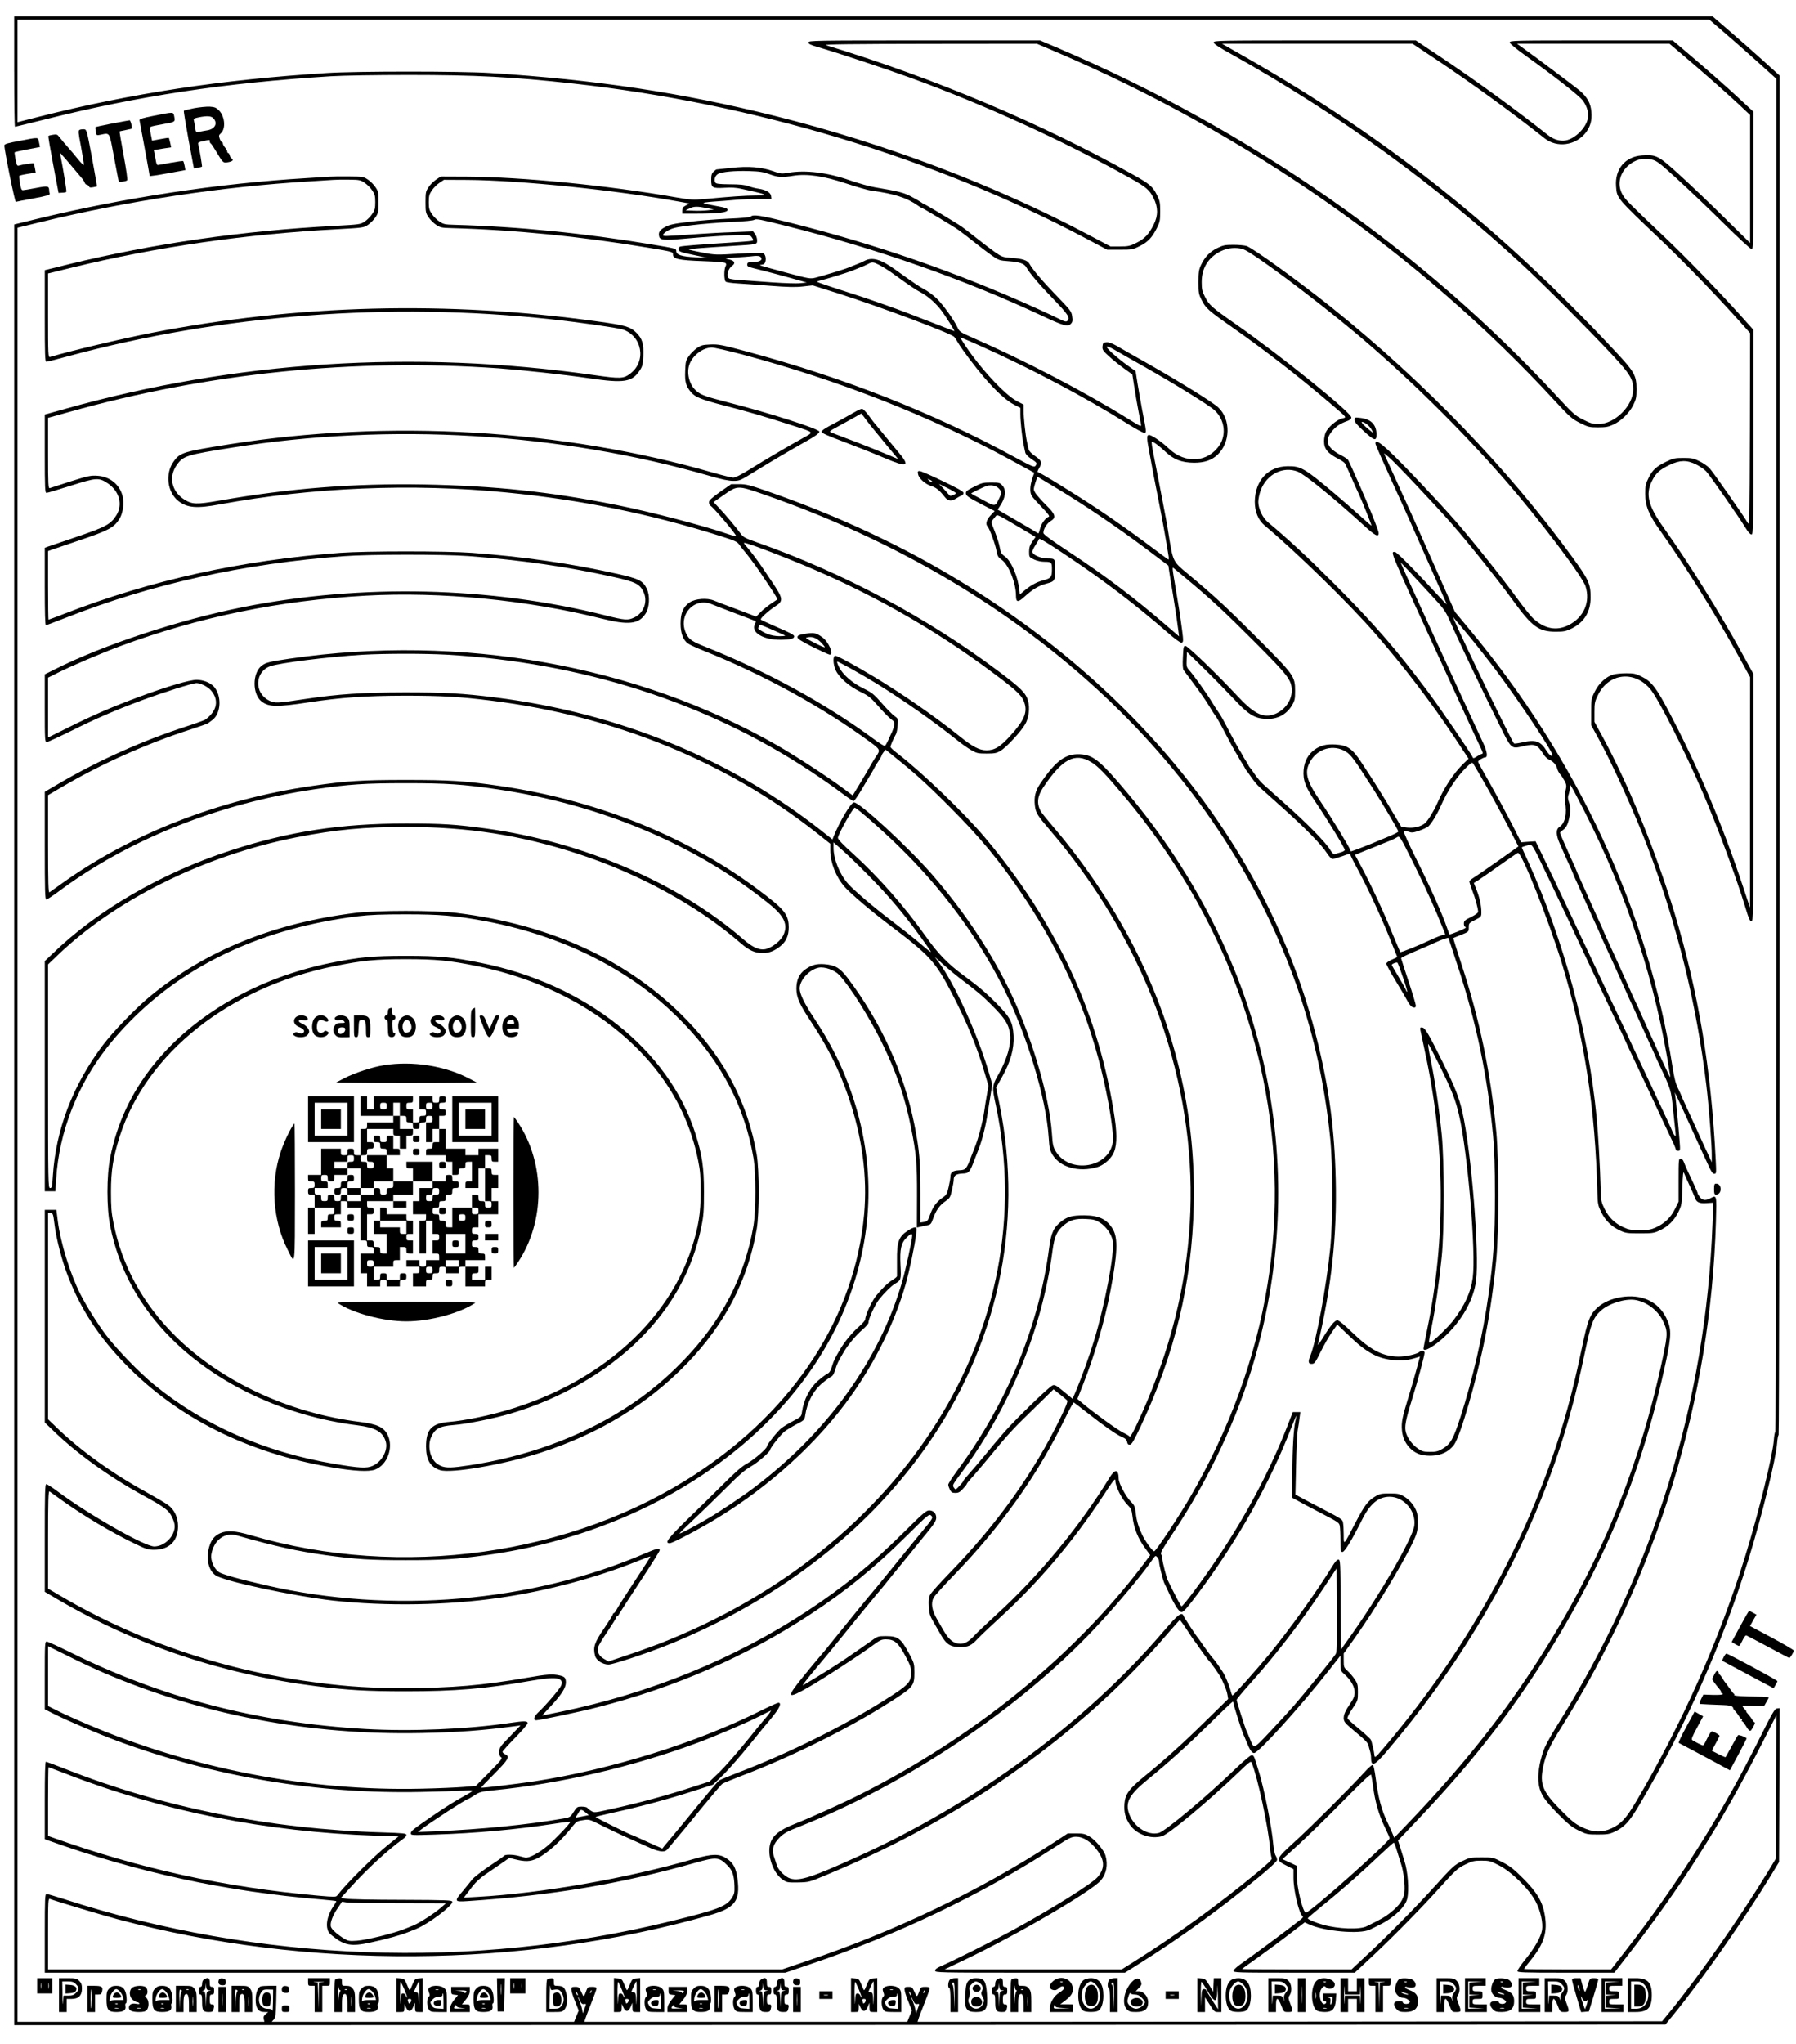 <?xml version="1.0" standalone="no"?>
<!DOCTYPE svg PUBLIC "-//W3C//DTD SVG 20010904//EN" "http://www.w3.org/TR/2001/REC-SVG-20010904/DTD/svg10.dtd">
<svg xmlns="http://www.w3.org/2000/svg" version="1.0" width="1644pt" height="1870pt" viewBox="0 0 1644 1870" preserveAspectRatio="xMidYMid meet">
<g transform="translate(0,1870) scale(0.1,-0.1)" fill="#000000" stroke="none">
<path d="M130 18045 c0 -278 3 -505 7 -505 3 0 121 29 262 64 861 217 1653 337 2626 398 117 7 414 12 715 12 609 0 947 -17 1510 -79 1649 -182 3300 -680 4685 -1414 l200 -106 115 0 c110 0 118 1 182 33 75 37 114 78 158 166 27 53 30 69 30 151 0 82 -3 98 -31 153 -37 75 -67 100 -217 184 -838 469 -1823 884 -2812 1185 -25 8 236 11 948 12 l983 1 167 -71 c1762 -753 3334 -1851 4574 -3196 139 -150 157 -166 231 -203 74 -37 85 -40 166 -40 70 0 96 5 138 25 73 33 147 106 183 178 26 53 30 70 30 146 0 125 -18 158 -191 343 -1058 1133 -2086 1951 -3379 2690 l-224 128 872 0 872 0 213 -142 c329 -219 719 -503 995 -723 114 -91 287 -67 379 53 41 55 57 111 50 189 -6 78 -38 135 -109 196 -46 38 -397 302 -527 395 l-45 32 698 0 698 0 126 -107 c177 -150 367 -317 500 -440 l112 -105 0 -585 0 -586 -238 234 c-130 129 -314 304 -409 390 -193 176 -212 186 -343 177 -155 -11 -250 -126 -237 -285 8 -108 3 -102 411 -489 194 -184 490 -489 699 -721 l117 -131 -2 -883 c-3 -827 -4 -882 -19 -854 -31 56 -321 470 -352 503 -18 18 -58 46 -91 62 -52 26 -70 30 -145 30 -78 0 -94 -3 -156 -33 -94 -45 -128 -76 -164 -149 -27 -54 -31 -71 -31 -145 0 -114 32 -192 140 -343 228 -320 514 -778 718 -1151 l102 -185 -1 -1055 0 -1054 -63 190 c-188 566 -405 1080 -668 1582 -126 241 -169 297 -260 342 -53 27 -72 31 -141 31 -44 0 -98 -5 -121 -12 -65 -19 -131 -80 -168 -156 -32 -64 -33 -71 -33 -187 l0 -120 71 -130 c128 -234 327 -673 444 -980 270 -707 452 -1448 540 -2190 24 -203 50 -544 49 -635 l0 -65 -18 40 c-10 22 -35 76 -56 120 -20 44 -45 99 -56 123 -34 76 -57 125 -103 225 -25 55 -46 101 -46 103 0 3 -13 32 -29 64 -22 43 -35 95 -51 197 -222 1424 -870 2820 -1860 4006 l-132 159 -198 446 c-108 246 -248 557 -310 692 -62 135 -119 260 -127 279 l-14 34 38 -31 c50 -39 427 -438 584 -617 160 -183 418 -507 558 -699 174 -240 236 -286 392 -286 76 0 93 4 147 30 114 57 172 153 172 284 0 123 -18 163 -164 364 -590 812 -1358 1608 -2206 2288 -296 237 -718 542 -779 563 -19 6 -73 11 -121 11 -77 0 -94 -4 -148 -30 -70 -35 -114 -82 -148 -154 -20 -43 -24 -67 -24 -157 0 -98 2 -110 31 -167 35 -71 63 -96 279 -247 292 -205 590 -435 870 -673 195 -166 180 -148 133 -161 -49 -13 -124 -78 -147 -125 -9 -19 -16 -56 -16 -83 0 -72 34 -112 134 -163 27 -14 53 -32 57 -40 5 -8 22 -46 40 -85 52 -119 70 -159 85 -190 32 -70 121 -290 118 -294 -2 -2 -49 39 -106 91 -57 51 -159 141 -228 199 -280 236 -312 255 -435 253 -178 -2 -297 -132 -299 -324 0 -92 31 -168 90 -218 291 -243 772 -713 1008 -984 269 -310 507 -621 724 -946 l135 -204 -48 -46 c-90 -88 -175 -216 -239 -362 -33 -74 -84 -157 -112 -182 -34 -30 -104 -47 -163 -40 l-54 7 -77 130 c-77 132 -178 293 -292 465 -80 121 -124 151 -231 158 -86 5 -140 -8 -195 -48 -58 -42 -93 -107 -99 -184 -8 -95 16 -158 116 -305 105 -155 261 -411 261 -428 0 -7 -18 -17 -41 -23 -22 -6 -46 -13 -53 -16 -8 -3 -24 13 -40 40 -38 65 -205 236 -406 415 -96 86 -191 171 -211 189 -20 18 -53 58 -75 90 -21 31 -41 59 -45 62 -3 3 -9 12 -12 20 -4 8 -16 29 -27 45 -11 17 -23 37 -27 45 -3 8 -18 33 -32 55 -13 22 -47 83 -74 135 -67 129 -97 182 -111 200 -7 8 -33 49 -59 91 -48 81 -173 256 -214 300 -21 23 -24 34 -21 95 l3 69 159 -155 c87 -85 208 -209 269 -274 129 -139 186 -176 282 -183 111 -9 199 35 252 124 25 43 28 58 28 133 0 132 -11 146 -345 481 -275 276 -395 387 -641 592 -135 112 -132 107 -174 372 -7 50 -30 173 -50 275 -20 102 -45 230 -55 285 -11 55 -27 137 -36 183 -9 45 -14 85 -11 88 8 9 63 -31 127 -91 75 -71 148 -98 260 -99 94 0 160 22 214 72 120 113 124 324 8 434 -48 46 -353 235 -640 398 -125 70 -255 145 -290 165 -44 25 -73 35 -95 33 -28 -3 -32 -7 -35 -37 -3 -30 3 -40 60 -92 35 -32 97 -82 138 -111 l75 -54 17 -109 c9 -61 26 -157 37 -215 11 -58 23 -117 25 -132 5 -25 0 -23 -114 48 -408 253 -951 536 -1425 743 -110 48 -122 56 -138 90 -34 75 -140 221 -197 274 -31 29 -81 66 -111 81 -48 26 -84 50 -267 181 -129 93 -208 115 -277 79 -16 -9 -52 -25 -80 -35 -27 -11 -59 -23 -70 -28 -32 -14 -246 -79 -301 -92 -48 -11 -60 -9 -240 39 -301 81 -283 76 -252 80 20 2 30 11 34 28 9 33 -2 71 -23 79 -10 3 -112 1 -226 -6 -203 -12 -211 -12 -332 11 -69 13 -123 26 -120 28 5 5 118 14 400 32 232 14 225 13 225 53 0 17 -9 43 -19 56 l-18 24 -179 -7 c-99 -3 -237 -11 -309 -16 -346 -24 -335 -24 -335 -8 0 8 22 27 49 41 40 22 78 30 217 47 93 12 255 24 359 29 122 5 197 12 210 20 17 11 61 2 283 -54 837 -209 1650 -495 2356 -827 189 -89 231 -101 259 -70 15 16 17 29 11 68 -6 45 -16 58 -151 197 -130 135 -209 229 -239 282 -18 33 -64 48 -159 55 -87 6 -92 8 -160 55 -38 27 -112 83 -164 125 -52 41 -112 88 -135 104 -44 32 -335 206 -343 206 -3 0 -17 8 -31 19 -15 10 -57 35 -94 54 -66 35 -118 48 -328 83 -47 7 -150 37 -230 64 -206 72 -407 97 -567 69 -58 -10 -69 -9 -136 15 -107 38 -229 48 -384 30 -70 -7 -131 -14 -134 -14 -3 0 -15 -9 -27 -20 -17 -16 -22 -32 -22 -74 0 -74 9 -80 121 -74 61 4 112 1 153 -9 33 -7 88 -20 121 -27 118 -27 119 -35 7 -35 -100 -1 -218 -9 -462 -32 -106 -9 -126 -8 -260 15 -619 109 -1417 188 -1916 190 l-240 1 -42 -28 c-23 -15 -54 -46 -69 -69 -26 -38 -28 -49 -28 -138 0 -89 2 -100 28 -138 15 -23 46 -54 69 -69 37 -25 52 -28 137 -30 579 -16 1180 -75 1809 -180 216 -36 222 -37 222 -60 0 -43 51 -54 272 -62 121 -4 202 -11 209 -18 8 -8 8 -16 0 -31 -15 -28 -14 -127 2 -139 6 -6 55 -13 107 -16 52 -3 189 -13 303 -22 157 -12 230 -14 297 -6 l89 10 235 -74 c375 -119 1035 -366 1061 -398 6 -6 21 -30 34 -52 41 -68 151 -215 237 -315 108 -127 209 -219 278 -253 l56 -29 0 -56 c0 -67 16 -218 30 -282 5 -25 12 -56 15 -70 3 -16 24 -38 55 -59 54 -36 56 -39 38 -64 -12 -14 -31 -6 -188 79 -748 408 -1565 729 -2463 970 -220 59 -250 65 -324 62 -72 -3 -86 -7 -124 -33 -24 -17 -57 -50 -74 -74 -27 -39 -30 -51 -33 -135 -4 -101 6 -138 52 -193 39 -47 95 -69 308 -124 219 -56 387 -106 635 -186 191 -62 185 -54 83 -111 -136 -75 -330 -189 -478 -281 -87 -54 -140 -81 -160 -81 -16 0 -101 21 -188 46 -1378 397 -2967 490 -4424 259 -422 -67 -452 -76 -510 -157 -81 -112 -59 -284 45 -364 80 -61 168 -68 376 -29 846 156 1761 194 2624 109 679 -66 1313 -195 1951 -396 143 -45 162 -54 182 -82 12 -18 30 -41 40 -52 25 -28 103 -131 142 -189 18 -27 56 -84 84 -125 28 -41 58 -88 67 -104 l16 -30 -56 -37 c-31 -21 -75 -56 -98 -79 l-41 -42 -174 66 c-95 35 -191 72 -213 81 -61 26 -170 18 -222 -17 -59 -39 -83 -95 -83 -193 0 -90 23 -152 69 -184 15 -11 83 -42 152 -69 541 -217 1073 -509 1512 -830 95 -69 97 -75 57 -132 -10 -14 -27 -42 -39 -62 -42 -75 -59 -104 -116 -198 -32 -52 -59 -96 -59 -97 -1 -1 -37 26 -81 59 -133 100 -440 301 -610 398 -1288 736 -2895 1022 -4460 794 -190 -28 -222 -36 -261 -66 -85 -67 -85 -259 0 -326 66 -51 137 -53 427 -9 295 45 524 61 884 62 336 0 508 -10 795 -46 1129 -142 2151 -558 2983 -1216 l117 -93 0 -60 c0 -111 52 -244 131 -334 57 -64 236 -217 404 -344 381 -288 426 -338 584 -642 133 -257 225 -481 294 -716 l35 -119 -14 -80 c-8 -44 -19 -111 -24 -150 -15 -104 -57 -262 -90 -340 -4 -11 -18 -47 -31 -80 -43 -114 -49 -120 -110 -123 -58 -3 -79 -18 -79 -58 0 -12 -7 -54 -16 -93 -15 -66 -19 -74 -60 -102 -52 -36 -87 -84 -113 -160 -17 -48 -23 -55 -53 -60 l-33 -5 0 270 c0 294 -9 395 -55 626 -96 479 -305 937 -613 1344 -69 90 -112 116 -212 124 -72 5 -117 -7 -175 -49 -54 -39 -80 -96 -80 -174 0 -81 28 -144 132 -301 158 -239 259 -442 344 -689 126 -367 175 -729 144 -1075 -84 -931 -633 -1780 -1536 -2373 -1140 -750 -2701 -967 -4072 -566 -150 44 -223 49 -288 20 -51 -23 -80 -59 -99 -124 -31 -106 -8 -213 57 -260 74 -54 709 -190 1078 -232 480 -53 1048 -44 1525 26 425 61 883 183 1258 334 65 26 120 46 121 44 2 -2 -64 -105 -146 -229 -81 -124 -156 -240 -164 -258 -9 -17 -20 -32 -25 -32 -5 0 -9 -5 -9 -11 0 -6 -37 -64 -81 -130 -88 -128 -102 -171 -82 -249 11 -42 69 -80 124 -80 40 0 350 102 539 178 982 395 1791 1009 2344 1781 676 943 920 2054 695 3168 l-31 152 55 98 c78 139 111 258 105 377 -7 124 -31 170 -161 300 -92 93 -166 155 -303 256 -135 99 -230 197 -335 346 -199 280 -430 543 -668 760 -96 86 -141 134 -141 148 0 29 138 276 154 276 17 0 244 -199 402 -353 399 -389 726 -831 963 -1304 213 -426 386 -999 410 -1356 7 -105 11 -122 37 -165 70 -113 237 -160 405 -112 54 15 114 63 145 116 36 62 42 165 19 324 -138 948 -529 1793 -1192 2580 -188 223 -579 599 -795 764 -37 28 -67 56 -67 62 -1 10 29 80 51 118 6 11 13 47 15 80 4 60 4 61 -31 86 -19 14 -71 66 -115 117 -72 82 -89 96 -167 134 -101 49 -189 126 -223 194 -13 25 -21 49 -18 51 6 6 211 -109 367 -204 239 -148 524 -348 723 -508 43 -35 103 -78 135 -96 52 -30 64 -33 142 -33 74 0 91 3 130 26 53 32 184 173 224 242 33 56 45 149 27 213 -20 73 -64 117 -269 271 -656 493 -1427 904 -2217 1182 -107 38 -123 46 -147 81 -39 54 -141 175 -198 235 l-48 51 96 67 c123 86 125 86 364 3 2351 -816 4102 -2408 4844 -4404 175 -471 288 -963 341 -1492 24 -243 24 -757 0 -1000 -36 -354 -129 -855 -183 -986 -22 -54 -19 -74 14 -73 24 0 32 11 81 110 29 60 76 141 103 180 l49 70 108 -103 c161 -156 266 -212 420 -224 72 -5 125 1 198 24 l31 10 -30 -111 c-16 -62 -49 -175 -73 -252 -60 -195 -68 -238 -62 -311 9 -119 95 -216 204 -230 121 -15 216 19 274 98 58 82 207 594 283 979 42 213 80 473 103 719 24 261 24 899 0 1160 -52 546 -152 1031 -318 1534 -43 132 -77 241 -76 243 2 1 34 15 73 30 69 28 69 28 69 68 0 38 2 40 58 68 56 28 57 29 57 72 0 58 -16 132 -45 206 l-24 60 42 26 c22 14 110 75 194 135 84 60 159 111 167 114 33 13 283 -617 406 -1020 204 -676 303 -1315 322 -2091 3 -102 6 -116 36 -177 38 -77 92 -130 171 -167 51 -24 67 -26 181 -26 114 0 130 2 181 26 79 37 133 90 171 167 32 65 33 71 38 227 3 111 8 152 14 135 5 -14 28 -65 51 -115 23 -49 45 -100 49 -111 13 -44 41 -57 107 -52 l62 4 -7 -190 c-60 -1633 -542 -3191 -1422 -4593 -46 -73 -97 -164 -113 -201 -39 -91 -65 -220 -59 -303 8 -108 41 -165 176 -302 97 -98 130 -125 192 -155 71 -35 80 -37 175 -37 87 0 107 3 156 26 89 42 133 90 224 243 419 707 766 1487 1003 2257 121 392 248 908 259 1052 3 42 10 77 14 77 5 0 9 2771 9 6219 l0 6220 -147 133 c-82 74 -219 196 -307 271 l-159 137 -7773 0 -7774 0 0 -505z m15676 338 c88 -75 225 -197 307 -271 l147 -133 0 -6190 c0 -3431 -4 -6189 -9 -6189 -4 0 -11 -35 -14 -77 -11 -144 -138 -660 -259 -1052 -237 -770 -584 -1550 -1003 -2257 -91 -153 -135 -201 -224 -243 -87 -40 -173 -37 -271 11 -62 30 -95 57 -192 155 -167 169 -195 237 -163 394 23 112 59 192 159 352 889 1416 1375 3002 1423 4640 7 250 8 244 -53 212 -42 -22 -70 -18 -93 11 -12 15 -21 30 -21 35 0 5 -16 44 -36 86 -20 43 -47 101 -60 128 -12 28 -27 62 -33 78 -6 15 -18 27 -28 27 -17 0 -18 -14 -18 -198 l0 -197 -33 -67 c-38 -77 -92 -130 -171 -167 -48 -22 -69 -26 -151 -26 -82 0 -103 4 -151 26 -79 37 -133 90 -171 167 -30 61 -33 75 -36 177 -5 202 -23 518 -38 670 -78 788 -296 1601 -625 2330 -33 71 -59 130 -59 131 0 5 65 24 80 24 12 0 33 -33 69 -107 111 -230 141 -291 186 -388 26 -55 69 -145 95 -200 26 -55 63 -134 82 -175 72 -152 130 -277 158 -335 16 -33 51 -107 78 -165 27 -58 73 -154 101 -213 29 -60 66 -139 83 -175 16 -37 48 -105 70 -152 22 -47 60 -128 85 -180 24 -52 57 -122 73 -155 16 -33 44 -94 63 -135 54 -117 116 -248 153 -326 19 -38 34 -76 34 -82 0 -7 9 -12 21 -12 19 0 20 4 14 83 -10 133 -35 389 -40 422 l-5 30 15 -30 c16 -32 105 -225 164 -357 11 -24 37 -81 58 -128 22 -47 55 -118 73 -157 24 -54 38 -73 52 -73 19 0 19 6 13 128 -42 838 -158 1534 -379 2265 -170 559 -425 1183 -660 1612 l-71 130 0 90 c0 82 3 97 33 157 97 198 328 226 475 57 72 -82 318 -566 488 -962 138 -321 301 -761 390 -1054 26 -88 38 -113 51 -113 17 0 18 58 18 1132 l0 1132 -102 185 c-204 373 -490 831 -718 1151 -142 198 -170 307 -109 428 36 73 70 104 164 149 93 44 157 45 241 3 33 -16 73 -44 91 -62 33 -35 305 -425 363 -521 21 -35 41 -57 52 -57 17 0 18 44 18 936 l0 936 -117 131 c-209 232 -505 537 -699 721 -328 311 -354 337 -381 384 -58 98 -24 219 80 289 58 39 119 49 187 33 46 -11 70 -30 223 -169 95 -86 285 -267 423 -403 138 -137 258 -248 268 -248 15 0 16 51 16 629 l0 629 -113 105 c-132 123 -322 290 -499 440 l-126 107 -746 0 c-706 0 -746 -1 -746 -18 0 -11 52 -54 143 -120 267 -191 491 -367 524 -410 39 -52 57 -111 48 -163 -15 -87 -117 -189 -204 -204 -53 -9 -112 9 -163 50 -276 220 -666 504 -995 723 l-213 142 -925 0 c-882 0 -925 -1 -925 -18 0 -13 48 -45 168 -111 977 -547 1857 -1184 2662 -1928 191 -176 592 -579 819 -821 160 -172 191 -222 191 -313 0 -152 -168 -319 -321 -319 -46 0 -72 7 -136 40 -74 37 -92 53 -231 203 -1240 1345 -2812 2443 -4574 3196 l-167 71 -1060 0 c-1018 0 -1061 -1 -1061 -18 0 -14 20 -24 98 -46 165 -48 606 -194 837 -278 681 -248 1401 -577 2007 -916 150 -84 180 -109 217 -184 43 -85 43 -161 1 -244 -44 -88 -83 -129 -158 -166 -60 -30 -76 -33 -152 -33 l-85 0 -200 106 c-864 458 -1862 836 -2871 1088 -854 213 -1642 332 -2609 393 -265 17 -1225 17 -1490 0 -971 -61 -1793 -186 -2642 -401 l-193 -49 0 469 0 469 7744 0 7743 0 159 -137z m-8762 -1277 c77 -29 114 -31 218 -14 125 20 279 -2 488 -72 96 -32 198 -61 225 -64 212 -29 325 -65 427 -137 14 -11 28 -19 31 -19 8 0 299 -174 343 -206 23 -16 83 -63 135 -104 52 -42 126 -98 164 -125 68 -47 73 -49 160 -55 95 -7 141 -22 159 -55 30 -53 109 -147 241 -284 145 -150 163 -179 134 -208 -9 -9 -26 -5 -68 16 -31 16 -126 60 -211 99 -738 333 -1468 586 -2269 787 -261 65 -327 75 -349 53 -7 -7 -80 -14 -204 -19 -106 -5 -269 -17 -362 -29 -139 -17 -177 -25 -217 -47 -51 -27 -65 -49 -55 -88 8 -32 50 -36 221 -20 192 18 455 35 541 35 65 0 73 -2 88 -25 15 -24 15 -25 -6 -29 -13 -3 -102 -10 -198 -16 -262 -16 -433 -30 -453 -36 -12 -4 -17 -13 -15 -27 3 -19 18 -25 133 -49 l130 -28 -109 6 c-127 6 -176 22 -176 57 0 23 -6 24 -222 60 -629 105 -1230 164 -1809 180 -85 2 -100 5 -137 30 -23 15 -54 46 -69 69 -24 35 -28 52 -28 108 0 56 4 73 28 108 15 23 46 54 69 69 l42 28 210 -1 c485 -3 1363 -93 1949 -200 l88 -16 -33 -18 c-26 -13 -33 -24 -33 -46 l0 -29 140 0 c188 0 275 11 275 34 0 15 -18 21 -102 36 -57 10 -109 21 -117 26 -8 4 30 10 85 14 54 3 146 11 204 16 58 5 156 9 218 9 l113 0 -3 27 c-4 32 -47 57 -117 67 -23 3 -64 13 -90 23 -33 12 -80 17 -170 17 -102 1 -126 4 -134 17 -14 23 -1 63 26 78 36 19 151 30 282 26 99 -3 132 -8 189 -29z m-574 -310 l65 -13 -55 -7 c-30 -4 -89 -6 -130 -4 l-75 3 35 17 c41 21 73 21 160 4z m4911 -377 c86 -29 641 -443 1024 -763 459 -384 966 -882 1370 -1346 310 -355 707 -880 738 -973 47 -145 -15 -286 -155 -357 -110 -55 -220 -34 -323 61 -25 23 -95 111 -156 195 -140 192 -398 516 -558 699 -170 194 -493 534 -605 638 -93 86 -126 104 -126 69 0 -9 72 -173 159 -364 88 -190 232 -512 321 -715 90 -202 167 -377 172 -388 6 -11 -21 14 -58 55 -215 235 -398 420 -415 420 -42 0 -57 36 389 -935 295 -644 358 -779 397 -860 21 -45 22 -50 7 -54 -9 -2 -30 -13 -46 -24 -20 -14 -31 -17 -34 -9 -10 30 -294 446 -414 607 -290 388 -493 621 -862 991 -239 239 -407 395 -600 556 -49 41 -88 124 -88 186 0 26 10 74 22 106 56 148 206 223 340 170 64 -25 331 -242 605 -492 102 -94 135 -110 135 -70 0 25 -99 270 -189 471 -11 23 -33 74 -50 112 -18 39 -35 77 -40 85 -4 8 -30 26 -57 40 -141 71 -166 139 -85 232 38 42 71 64 139 88 20 8 32 19 32 30 0 45 -645 565 -1060 855 -216 151 -244 176 -279 247 -27 52 -31 72 -31 137 0 128 59 224 172 281 67 33 145 40 209 19z m-4427 -65 c9 -3 16 -14 16 -24 0 -18 -41 -30 -102 -30 -21 0 -28 -5 -28 -20 0 -21 -2 -20 160 -60 47 -12 153 -40 235 -63 l150 -42 -60 -6 c-33 -4 -145 0 -250 7 -104 8 -235 17 -290 21 -55 3 -106 10 -112 16 -27 20 -10 88 29 115 34 24 22 48 -29 58 -46 10 -44 10 62 18 61 4 121 8 135 10 49 6 69 6 84 0z m1096 -79 c27 -14 77 -45 112 -70 182 -131 219 -155 266 -180 65 -34 142 -102 192 -170 42 -57 122 -185 116 -185 -3 0 -100 38 -218 84 -296 117 -544 205 -810 289 -126 40 -228 75 -228 79 0 3 15 9 33 13 34 6 248 72 282 86 11 5 43 17 70 28 28 10 64 26 80 35 40 21 47 20 105 -9z m935 -745 c463 -208 943 -462 1334 -706 73 -46 143 -84 154 -84 23 0 23 1 -19 215 -13 72 -32 179 -42 240 l-17 109 -72 51 c-97 70 -197 159 -192 172 2 6 29 -4 64 -24 33 -19 162 -93 287 -163 274 -155 591 -351 636 -394 90 -83 110 -218 47 -316 -104 -162 -314 -178 -465 -35 -65 62 -158 125 -182 125 -23 0 -23 -26 3 -160 11 -58 28 -150 38 -205 11 -55 36 -183 56 -285 31 -158 61 -326 82 -459 3 -18 2 -32 -3 -30 -5 2 -101 73 -214 158 -113 84 -302 218 -420 296 -215 143 -543 345 -560 345 -6 0 -1 15 10 33 32 52 27 72 -35 114 -35 24 -57 47 -60 63 -3 14 -10 45 -15 70 -14 64 -30 215 -30 282 l0 56 -56 29 c-116 57 -362 326 -499 543 l-26 42 23 -7 c12 -4 90 -38 173 -75z m-2188 -74 c882 -236 1713 -562 2448 -961 88 -48 174 -95 191 -104 l31 -17 -18 -54 c-23 -70 -24 -129 -3 -160 9 -14 51 -60 93 -104 55 -57 72 -80 61 -84 -30 -11 -68 -62 -79 -107 -6 -25 -13 -45 -16 -45 -3 0 -35 19 -72 42 -38 22 -121 71 -185 108 l-116 67 19 29 c54 80 63 147 25 191 -23 26 -29 28 -104 28 -72 0 -86 -3 -156 -39 -67 -34 -77 -42 -74 -63 2 -20 26 -36 133 -92 l130 -67 -37 -39 c-37 -39 -49 -80 -29 -101 18 -17 72 -165 82 -222 9 -49 16 -61 47 -83 65 -45 132 -214 132 -330 0 -62 18 -64 79 -8 73 67 131 101 200 119 76 20 79 26 80 127 1 100 -1 103 -65 103 -67 0 -144 33 -144 62 0 11 13 38 29 61 15 23 30 48 32 56 3 9 83 -39 244 -147 347 -231 643 -457 938 -714 55 -49 109 -88 119 -88 21 0 22 12 8 118 -20 150 -30 211 -54 352 -39 231 -38 225 -18 208 9 -8 60 -50 112 -93 222 -185 351 -304 620 -574 316 -317 344 -353 344 -451 1 -97 -77 -194 -177 -221 -96 -26 -177 19 -324 177 -177 191 -450 454 -472 454 -17 0 -19 -10 -23 -102 -4 -67 -1 -109 6 -119 6 -9 51 -69 99 -133 48 -64 109 -152 134 -194 25 -42 52 -84 59 -92 14 -18 44 -71 111 -200 27 -52 61 -113 74 -135 14 -22 29 -47 32 -55 4 -8 16 -28 27 -45 11 -16 23 -37 27 -45 3 -8 9 -17 12 -20 4 -3 24 -31 45 -62 22 -32 55 -72 75 -90 20 -18 115 -103 211 -189 205 -183 357 -338 406 -415 20 -31 42 -54 52 -54 9 0 49 12 87 25 81 29 75 28 75 16 0 -5 32 -70 72 -143 92 -171 202 -408 289 -622 38 -93 69 -171 69 -172 0 -2 -22 -13 -50 -25 -28 -12 -50 -28 -50 -36 0 -8 29 -63 64 -122 98 -163 105 -175 116 -196 29 -56 49 -80 68 -83 16 -3 22 2 22 17 0 11 -30 111 -67 223 -37 112 -68 207 -68 211 0 4 56 32 125 61 69 29 154 66 190 83 36 16 77 33 91 36 l27 7 85 -258 c171 -518 272 -999 324 -1552 12 -136 17 -281 17 -550 0 -392 -12 -571 -60 -915 -50 -358 -145 -770 -255 -1109 -65 -203 -91 -249 -166 -293 -40 -23 -59 -28 -115 -27 -57 0 -72 4 -109 30 -52 36 -95 94 -110 148 -14 51 -4 108 57 305 52 166 114 398 114 424 0 18 -29 24 -45 8 -25 -22 -124 -44 -195 -44 -145 2 -257 61 -426 225 -68 66 -119 108 -132 108 -24 0 -65 -50 -134 -163 -28 -45 -47 -71 -44 -57 124 528 175 993 163 1505 -11 467 -62 845 -172 1285 -449 1794 -1742 3367 -3610 4391 -432 236 -918 450 -1423 625 -160 56 -192 64 -256 64 l-73 0 -102 -71 c-78 -56 -101 -77 -101 -95 0 -13 6 -27 13 -31 33 -21 243 -270 235 -278 -3 -3 -31 4 -64 15 -224 78 -714 206 -1034 270 -605 121 -1116 175 -1760 187 -648 11 -1229 -35 -1875 -148 -205 -36 -246 -35 -319 11 -117 75 -145 209 -66 318 58 81 88 90 510 157 1442 229 2990 137 4364 -259 109 -32 177 -46 218 -46 57 0 65 3 190 81 142 88 346 208 475 280 85 47 123 75 123 90 0 24 -451 169 -835 267 -212 55 -246 67 -292 106 -65 55 -93 170 -59 250 33 80 124 146 202 146 22 0 149 -29 281 -64z m2873 -1222 c237 -141 572 -368 815 -551 l210 -158 8 -55 c4 -30 19 -125 34 -210 25 -152 35 -220 49 -329 l7 -54 -109 94 c-298 258 -571 464 -899 680 -161 106 -234 160 -234 172 -2 34 32 89 66 109 54 32 46 61 -43 148 -41 41 -84 90 -95 107 -20 32 -20 34 -3 92 10 33 21 58 24 57 3 -2 79 -47 170 -102z m-556 16 c14 -5 32 -20 41 -34 15 -22 15 -27 -5 -68 -42 -87 -34 -86 -154 -22 -58 30 -106 57 -106 59 0 4 115 60 140 68 25 9 57 8 84 -3z m203 -367 l162 -96 -30 -43 c-22 -33 -29 -54 -29 -92 0 -49 1 -50 45 -71 28 -13 65 -21 99 -21 61 0 66 -6 65 -73 -1 -69 -9 -78 -80 -97 -63 -16 -120 -49 -184 -104 l-30 -26 -3 32 c-11 124 -74 275 -134 317 -31 22 -38 34 -47 84 -5 31 -26 96 -45 144 -34 83 -35 88 -18 107 9 11 22 26 27 33 14 17 17 15 202 -94z m-2095 -299 c692 -276 1316 -625 1890 -1057 205 -153 250 -198 269 -270 22 -82 -11 -154 -130 -286 -95 -105 -146 -136 -221 -136 -66 0 -128 33 -247 129 -213 172 -524 388 -773 538 -183 110 -345 198 -363 198 -26 0 -22 -82 5 -137 33 -66 122 -143 222 -192 78 -38 95 -52 167 -134 44 -51 96 -103 115 -117 30 -22 34 -29 29 -56 -3 -18 -12 -45 -19 -60 -8 -16 -24 -50 -35 -76 -12 -26 -25 -49 -31 -53 -5 -3 -51 25 -102 63 -430 318 -973 616 -1517 834 -149 59 -173 75 -200 131 -80 165 71 337 235 268 27 -11 127 -50 223 -86 96 -36 176 -67 179 -69 2 -2 -2 -14 -8 -26 -40 -75 76 -146 236 -144 91 1 124 10 124 32 0 12 -40 34 -151 81 -83 36 -152 68 -155 72 -6 11 72 82 131 120 79 50 76 70 -31 229 -28 41 -66 98 -84 125 -42 63 -117 162 -147 195 -13 14 -23 28 -23 32 0 10 178 -54 412 -148z m5874 -324 c121 -130 134 -149 174 -238 71 -163 295 -633 429 -902 144 -291 126 -273 255 -245 96 21 121 10 174 -76 12 -20 35 -42 51 -49 37 -15 67 -48 75 -83 4 -16 16 -38 26 -50 11 -11 29 -39 41 -61 19 -37 20 -45 9 -93 -8 -33 -10 -67 -5 -95 21 -111 2 -200 -50 -234 -35 -23 -33 -75 6 -161 16 -37 34 -77 39 -88 4 -11 24 -55 44 -98 20 -43 36 -80 36 -82 0 -3 16 -40 36 -82 19 -43 39 -87 44 -98 5 -11 23 -51 40 -90 18 -38 41 -90 52 -115 11 -25 33 -73 49 -107 16 -35 29 -65 29 -67 0 -2 21 -48 46 -103 47 -102 71 -153 103 -225 11 -24 30 -68 44 -98 14 -30 35 -77 47 -105 12 -27 34 -77 50 -110 16 -33 38 -80 48 -105 31 -68 71 -158 102 -225 16 -33 38 -82 50 -110 12 -27 34 -77 50 -110 105 -223 107 -230 124 -400 9 -82 19 -175 22 -205 5 -51 4 -54 -10 -35 -8 11 -16 23 -16 27 0 5 -21 52 -46 105 -25 54 -62 132 -81 173 -19 41 -47 102 -63 135 -16 33 -49 103 -73 155 -25 52 -63 133 -85 180 -22 47 -54 115 -70 152 -17 36 -54 115 -83 175 -28 59 -74 155 -101 213 -27 58 -62 132 -78 165 -28 58 -86 183 -158 335 -19 41 -56 120 -82 175 -26 55 -69 145 -95 200 -45 97 -76 162 -186 389 l-53 108 -66 -4 -66 -5 -89 176 c-50 96 -138 260 -197 364 -60 104 -108 192 -108 197 0 11 46 40 65 40 26 0 18 54 -20 135 -19 41 -51 110 -71 153 -102 218 -602 1310 -640 1397 l-44 100 73 -76 c39 -42 131 -141 203 -219z m363 -394 c62 -75 175 -219 250 -319 198 -265 501 -720 501 -754 0 -22 -29 -2 -52 35 -57 93 -102 108 -233 77 -33 -7 -63 -11 -67 -7 -20 20 -457 920 -539 1112 l-19 45 22 -26 c13 -14 74 -88 137 -163z m-6307 35 c43 -19 43 -19 13 -21 -83 -6 -154 15 -223 66 -2 1 -1 12 3 23 6 19 9 19 85 -14 44 -19 99 -43 122 -54z m-3066 -191 c1238 -71 2374 -434 3329 -1064 94 -62 219 -149 278 -194 60 -45 114 -82 120 -82 7 1 39 46 72 102 33 56 72 122 88 147 15 25 30 53 34 61 3 8 19 34 35 57 15 23 28 45 28 50 0 4 8 18 18 31 l18 23 89 -72 c176 -140 293 -246 490 -444 291 -290 474 -512 690 -835 338 -506 567 -1017 704 -1572 70 -283 119 -589 107 -670 -35 -233 -392 -292 -520 -86 -26 43 -30 60 -37 165 -24 357 -197 930 -410 1356 -178 354 -407 693 -689 1018 -219 251 -667 664 -714 657 -29 -4 -131 -176 -185 -311 l-11 -28 -58 46 c-850 682 -1884 1110 -3032 1254 -293 37 -457 46 -825 46 -390 -1 -607 -15 -914 -61 -256 -39 -278 -40 -331 -12 -135 70 -127 261 13 312 82 30 539 87 842 105 207 12 568 12 771 1z m8233 -887 c48 -30 75 -66 257 -351 93 -147 224 -369 224 -380 -1 -7 -44 -29 -115 -57 -22 -9 -49 -20 -60 -25 -45 -21 -248 -100 -256 -100 -5 0 -9 5 -9 11 0 16 -173 300 -272 445 -133 196 -151 270 -92 371 68 116 212 154 323 86z m1276 -298 c54 -94 144 -260 201 -370 l103 -200 -192 -136 c-106 -75 -207 -144 -224 -154 -18 -11 -33 -25 -33 -31 0 -6 12 -43 26 -80 28 -71 54 -166 54 -196 0 -11 -23 -28 -65 -49 -57 -28 -65 -35 -65 -60 0 -16 5 -29 11 -29 5 0 8 -4 5 -9 -7 -10 -146 -66 -149 -60 -1 2 -11 29 -21 59 -40 119 -155 377 -277 620 -70 140 -124 259 -119 264 4 4 23 2 42 -4 30 -11 43 -10 99 9 35 13 73 30 83 39 28 25 79 108 112 182 64 146 149 274 240 362 43 42 49 45 60 30 6 -10 56 -94 109 -187z m909 -249 c394 -773 654 -1574 782 -2406 5 -35 5 -35 -17 10 -38 80 -77 164 -99 215 -12 28 -34 77 -50 110 -34 74 -60 132 -95 210 -14 33 -39 87 -55 120 -16 33 -38 83 -50 110 -12 28 -33 75 -47 105 -14 30 -33 74 -44 98 -32 72 -56 123 -103 225 -25 55 -46 101 -46 103 0 2 -13 32 -29 67 -16 34 -38 82 -49 107 -11 25 -34 77 -52 115 -17 39 -35 79 -40 90 -5 11 -25 55 -44 98 -20 42 -36 79 -36 82 0 2 -16 39 -36 82 -20 43 -40 87 -44 98 -5 11 -23 51 -39 88 -17 38 -31 72 -31 77 0 4 11 15 25 24 33 22 50 58 64 137 9 55 8 73 -5 112 -13 37 -14 54 -5 79 6 17 11 45 11 62 l0 31 21 -34 c12 -19 62 -116 113 -215z m-1555 -496 c103 -208 196 -414 260 -577 l21 -53 -28 -6 c-15 -4 -49 -18 -77 -30 -137 -65 -301 -131 -307 -125 -3 3 -34 76 -69 161 -77 192 -195 446 -281 607 l-65 121 106 43 c58 23 124 49 146 59 22 9 56 23 75 30 19 8 44 20 55 27 27 18 26 20 164 -257z m-5014 -75 c208 -208 368 -400 551 -660 55 -79 59 -81 -97 51 -46 38 -147 118 -224 176 -168 127 -347 280 -404 344 -76 87 -131 223 -131 326 l0 50 83 -73 c45 -40 145 -136 222 -214z m843 -950 c166 -125 217 -168 309 -261 117 -117 151 -175 160 -268 8 -87 -31 -220 -103 -348 -64 -113 -65 -123 -28 -293 431 -2031 -840 -4056 -3092 -4929 -77 -29 -210 -77 -296 -105 l-158 -53 -42 24 c-45 25 -63 62 -53 108 4 14 42 77 86 142 43 64 79 121 79 127 0 6 4 11 8 11 5 0 15 12 23 28 8 15 93 146 189 292 96 146 176 273 178 283 5 26 -23 21 -128 -24 -1042 -450 -2327 -559 -3475 -294 -245 56 -405 101 -433 122 -44 31 -75 105 -68 157 20 131 121 209 231 178 359 -102 557 -145 815 -181 281 -38 401 -46 735 -46 335 0 455 8 735 46 1601 220 2916 1173 3346 2424 205 597 205 1203 0 1800 -85 247 -186 450 -344 689 -90 135 -131 221 -132 271 0 77 89 175 175 191 54 10 144 -22 185 -65 97 -102 275 -383 390 -616 136 -276 212 -497 270 -785 48 -240 55 -322 54 -628 l-1 -284 31 7 c17 4 46 10 64 14 30 5 36 12 53 60 26 76 61 124 113 160 41 28 45 36 60 102 9 39 16 81 16 93 0 40 21 55 79 58 61 3 67 9 110 123 13 33 27 69 31 80 32 75 66 200 85 315 7 47 21 133 31 192 l17 107 -33 113 c-98 337 -312 808 -453 998 l-41 55 84 -75 c47 -41 109 -93 138 -115z m4066 -3 c25 -73 41 -130 36 -127 -6 3 -10 10 -10 15 0 5 -29 57 -65 117 -36 59 -65 111 -65 114 0 10 44 27 52 20 4 -3 27 -66 52 -139z"/>
<path d="M15690 7820 c0 -41 3 -50 18 -50 25 0 42 20 42 50 0 30 -17 50 -42 50 -15 0 -18 -9 -18 -50z"/>
<path d="M12400 14857 c0 -19 20 -44 83 -101 98 -90 117 -95 117 -31 0 88 -49 140 -144 151 -55 7 -56 6 -56 -19z m111 -38 c16 -11 37 -35 45 -52 l16 -31 -38 31 c-53 42 -80 73 -65 73 7 0 26 -9 42 -21z"/>
<path d="M7835 14936 c-94 -54 -175 -98 -242 -133 -44 -23 -73 -44 -73 -54 0 -11 58 -37 208 -93 114 -43 275 -107 357 -142 228 -97 253 -86 132 57 -39 47 -97 116 -127 154 -30 37 -63 77 -73 89 -11 11 -40 49 -65 84 -25 34 -53 62 -61 62 -9 -1 -34 -11 -56 -24z m160 -162 c5 -6 35 -42 65 -79 30 -38 79 -97 109 -132 l53 -64 -38 16 c-117 50 -316 130 -439 175 -77 29 -143 55 -147 59 -5 4 16 19 45 34 28 15 81 44 117 64 36 20 78 44 95 53 l30 17 49 -66 c28 -36 55 -71 61 -77z"/>
<path d="M8404 14360 c7 -38 67 -91 120 -107 44 -13 78 -41 122 -98 31 -41 62 -45 109 -14 17 11 38 22 48 25 9 4 17 14 17 24 0 12 -53 42 -191 108 -105 51 -200 92 -211 92 -17 0 -20 -5 -14 -30z m126 -68 c-7 -3 -19 3 -28 13 -16 15 -15 16 12 4 15 -7 23 -15 16 -17z m220 -104 c0 -5 -12 -13 -27 -19 -23 -8 -30 -7 -40 8 -8 10 -30 35 -51 57 l-37 38 78 -38 c42 -21 77 -42 77 -46z"/>
<path d="M13002 9273 c3 -15 22 -104 42 -198 185 -846 192 -1702 21 -2534 -19 -93 -35 -174 -35 -180 0 -37 95 17 195 110 158 148 263 335 286 507 33 250 -43 1190 -125 1548 -32 137 -66 224 -172 439 -133 268 -168 330 -194 333 -20 3 -22 0 -18 -25z m178 -328 c111 -225 144 -310 176 -449 79 -342 156 -1258 125 -1488 -17 -130 -72 -250 -178 -390 -43 -56 -171 -181 -205 -199 -24 -13 -23 -8 7 142 33 159 70 417 92 639 25 248 25 873 0 1120 -24 239 -62 494 -101 684 -21 103 -28 152 -19 140 8 -10 54 -100 103 -199z"/>
<path d="M7353 12898 c-42 -8 -53 -13 -53 -29 0 -14 33 -35 140 -89 77 -38 147 -70 155 -70 41 0 -9 117 -69 160 -59 42 -78 45 -173 28z m166 -80 c17 -18 31 -35 31 -40 0 -5 -42 13 -92 39 -92 47 -93 47 -58 53 42 6 77 -9 119 -52z"/>
<path d="M8315 7443 c-89 -57 -106 -103 -104 -278 0 -71 0 -135 0 -142 -1 -6 -20 -22 -44 -36 -38 -22 -98 -81 -149 -145 -39 -49 -98 -177 -98 -214 0 -9 -25 -38 -55 -64 -58 -49 -134 -140 -174 -209 -48 -82 -58 -101 -75 -156 -11 -38 -24 -60 -39 -66 -12 -6 -47 -31 -77 -56 -84 -69 -142 -178 -159 -296 -6 -42 -8 -45 -79 -82 -40 -21 -88 -50 -108 -65 -35 -27 -134 -151 -134 -169 -1 -20 -118 -121 -180 -155 -47 -25 -107 -77 -220 -190 -85 -85 -235 -232 -333 -327 -174 -170 -206 -213 -157 -213 21 0 173 77 340 173 495 284 946 677 1266 1102 251 333 446 718 553 1091 35 121 86 365 97 462 6 57 5 62 -12 61 -11 0 -37 -12 -59 -26z m35 -50 c0 -36 -60 -311 -91 -417 -206 -717 -687 -1385 -1364 -1893 -111 -84 -313 -218 -420 -280 -130 -76 -255 -141 -255 -134 0 4 62 65 138 136 75 71 207 199 292 284 114 115 173 165 220 191 62 34 179 135 180 155 0 18 99 142 134 169 20 15 68 44 108 65 71 37 73 40 79 82 17 118 75 227 159 296 30 25 65 50 77 56 15 6 28 28 39 66 17 55 27 74 75 156 40 69 116 160 174 209 30 26 55 55 55 64 0 37 59 165 98 214 48 60 109 120 141 140 60 35 61 38 54 173 -7 146 5 201 56 251 37 38 51 42 51 17z"/>
<path d="M1777 17710 c-48 -10 -91 -20 -94 -23 -3 -3 17 -123 43 -267 l49 -261 35 6 c19 4 37 8 39 10 3 4 -25 173 -35 207 -4 13 6 19 46 27 63 14 60 14 60 -3 0 -8 4 -16 8 -18 5 -1 27 -34 50 -73 65 -108 64 -107 111 -99 25 4 41 12 41 20 0 8 -4 14 -10 14 -5 0 -12 11 -16 25 -3 14 -10 25 -15 25 -5 0 -9 6 -9 13 0 8 -9 24 -20 37 -11 13 -20 29 -20 37 0 7 -4 13 -9 13 -5 0 -14 14 -20 31 -9 27 -8 33 9 48 48 40 40 152 -14 209 -27 27 -40 33 -86 36 -30 1 -95 -5 -143 -14z m174 -90 c46 -46 18 -102 -56 -113 -22 -4 -54 -9 -71 -13 -31 -6 -32 -5 -38 43 -4 26 -9 55 -12 64 -3 13 7 18 48 26 71 14 110 12 129 -7z"/>
<path d="M1410 17641 c-103 -20 -135 -30 -133 -41 1 -8 23 -125 48 -259 25 -134 45 -247 45 -251 0 -3 73 7 163 24 l164 30 -7 38 c-4 21 -10 41 -13 44 -3 3 -55 -4 -115 -15 -60 -12 -113 -21 -119 -21 -6 0 -13 17 -16 38 -4 20 -9 51 -13 68 l-6 31 80 13 79 12 -9 41 c-5 23 -11 43 -12 45 -2 2 -38 -3 -79 -11 l-75 -14 -12 60 c-9 45 -9 62 0 67 6 4 58 15 116 25 109 19 109 18 98 74 -8 38 -4 38 -184 2z"/>
<path d="M1026 17570 c-82 -16 -150 -31 -152 -33 -2 -2 -1 -20 3 -40 6 -37 6 -37 42 -30 90 18 80 34 126 -212 l42 -220 34 3 c19 2 38 8 43 12 5 5 -8 98 -32 227 -22 120 -39 219 -38 220 1 2 27 7 56 13 29 6 54 11 55 13 7 9 -9 77 -19 76 -6 0 -78 -14 -160 -29z"/>
<path d="M729 17512 c-14 -6 -13 -23 13 -157 15 -82 27 -156 26 -163 -2 -6 -25 16 -53 50 -27 34 -59 72 -70 84 -29 32 -96 111 -110 130 -9 13 -21 16 -50 11 -20 -3 -40 -8 -42 -11 -3 -2 17 -120 44 -263 l49 -258 33 2 c18 0 35 4 38 7 5 5 -26 195 -54 336 -5 25 -5 25 21 -5 15 -16 37 -42 49 -56 60 -72 104 -124 124 -147 12 -13 25 -33 28 -43 4 -11 12 -19 20 -19 7 0 15 -7 19 -15 4 -11 14 -13 38 -8 18 3 34 7 35 8 2 1 -19 118 -45 261 -47 252 -49 259 -73 261 -13 1 -31 -1 -40 -5z"/>
<path d="M178 17411 c-105 -19 -138 -29 -138 -41 0 -47 96 -520 105 -517 5 2 79 17 163 32 119 22 152 32 147 43 -3 7 -5 21 -5 30 -1 41 -12 43 -121 22 -57 -11 -111 -20 -120 -20 -12 0 -19 16 -26 63 -6 34 -9 65 -7 68 2 3 37 12 77 18 l74 12 -7 40 c-4 22 -10 42 -12 44 -4 5 -103 -10 -139 -21 -12 -3 -18 9 -27 58 -6 34 -10 63 -8 65 2 2 55 14 118 26 l114 22 -9 43 c-10 49 4 48 -179 13z"/>
<path d="M3020 17084 c-25 -2 -124 -8 -220 -14 -801 -48 -1665 -179 -2457 -372 l-213 -52 0 -8238 0 -8238 7557 2 7557 3 74 90 c266 326 643 866 898 1284 l69 114 3 704 2 704 -24 -3 c-21 -3 -41 -37 -149 -253 -355 -714 -753 -1344 -1255 -1987 l-115 -148 -398 0 c-220 0 -399 2 -399 5 0 2 29 40 64 83 121 150 153 254 126 412 -20 119 -71 206 -196 331 -87 87 -121 114 -191 150 -85 44 -86 44 -192 44 -100 0 -110 -2 -174 -33 -78 -38 -86 -46 -272 -251 -160 -177 -445 -464 -623 -628 l-121 -113 -501 0 c-275 0 -500 2 -500 4 0 2 66 51 148 108 81 58 209 153 286 212 l139 107 34 -16 c139 -66 472 -96 563 -50 14 6 56 27 93 46 126 62 231 162 248 235 19 82 6 253 -26 349 -7 22 -23 73 -35 113 l-23 72 160 168 c435 457 749 844 1049 1292 624 931 1017 1856 1245 2930 50 235 50 294 0 394 -74 150 -228 219 -417 187 -86 -15 -159 -48 -211 -94 -70 -64 -90 -116 -143 -370 -82 -396 -170 -719 -287 -1047 -332 -937 -852 -1824 -1543 -2632 -54 -64 -65 -73 -68 -55 -4 41 -25 132 -34 149 -5 10 -53 54 -107 99 -55 44 -102 88 -106 96 -3 10 14 45 45 90 49 73 50 76 50 150 0 67 -3 80 -31 120 -16 25 -46 59 -65 76 -32 29 -34 34 -34 94 l0 64 103 144 c185 261 421 649 525 863 37 77 46 105 50 165 2 40 -1 90 -7 113 -16 58 -63 118 -118 151 -42 25 -58 28 -133 28 -74 0 -91 -3 -131 -27 -68 -40 -97 -79 -183 -243 -109 -210 -106 -207 -106 -108 0 44 -3 94 -6 110 -6 32 -6 32 -202 134 -75 39 -159 83 -186 98 l-48 26 6 270 c3 149 10 295 16 325 5 30 13 79 16 108 l7 52 -35 0 -34 0 -44 -113 c-152 -393 -372 -814 -625 -1192 -144 -216 -336 -476 -350 -472 -7 3 -55 93 -126 239 -13 27 -49 170 -49 195 0 13 -5 31 -11 41 -9 14 10 47 103 187 334 500 595 1054 751 1595 520 1801 98 3679 -1163 5185 -233 278 -304 339 -408 352 -149 17 -241 -46 -392 -270 -43 -64 -56 -120 -47 -197 8 -68 21 -89 142 -230 493 -574 873 -1261 1079 -1952 349 -1168 252 -2332 -289 -3483 -31 -66 -59 -115 -63 -110 -4 6 -32 23 -63 38 -53 26 -264 179 -369 267 l-48 40 53 135 c105 264 197 580 249 850 66 346 71 485 23 568 -54 91 -126 126 -262 127 -109 0 -151 -11 -207 -53 -72 -55 -96 -105 -114 -242 -93 -716 -385 -1423 -844 -2044 -44 -60 -80 -116 -80 -125 0 -10 7 -30 15 -46 13 -25 22 -30 51 -30 28 0 42 8 69 38 19 20 35 40 35 45 0 4 24 33 53 65 28 31 90 104 137 161 180 220 227 272 413 452 l191 187 58 -46 c32 -25 62 -50 67 -56 7 -8 -14 -62 -63 -161 -244 -501 -578 -969 -1007 -1410 -91 -94 -174 -186 -184 -205 -14 -26 -16 -50 -13 -109 4 -66 10 -85 44 -144 21 -37 50 -87 64 -111 52 -92 90 -116 180 -116 74 0 101 13 160 76 25 27 115 112 200 190 351 320 668 693 942 1108 108 165 118 177 118 144 0 -47 59 -164 109 -215 35 -35 40 -47 47 -104 12 -110 50 -206 121 -301 l42 -57 -66 -88 c-630 -834 -1550 -1579 -2593 -2103 -155 -78 -448 -210 -590 -266 -146 -57 -210 -109 -230 -185 -29 -105 26 -264 110 -324 40 -29 46 -30 143 -29 102 2 102 2 262 69 339 142 612 272 903 432 848 464 1626 1084 2203 1756 68 78 125 143 128 144 3 1 33 -39 66 -90 33 -50 64 -97 70 -103 5 -6 17 -22 25 -34 28 -42 103 -145 110 -150 16 -13 97 -129 111 -160 39 -84 49 -113 55 -148 l6 -37 -204 -200 c-208 -205 -370 -351 -565 -510 -138 -113 -173 -161 -180 -247 -6 -78 8 -132 50 -194 59 -87 188 -134 292 -105 61 16 423 317 692 575 117 112 123 117 132 94 54 -135 149 -576 166 -773 4 -44 11 -87 16 -96 6 -12 -27 -44 -143 -140 -350 -289 -723 -559 -1107 -801 l-124 -78 -811 0 -811 0 185 88 c484 231 1167 630 1248 728 50 60 65 142 42 224 -14 51 -92 144 -147 177 -41 24 -59 28 -123 28 l-76 0 -139 -91 c-675 -438 -1444 -806 -2259 -1080 l-218 -74 -3359 0 -3359 0 0 326 c0 307 1 326 18 319 55 -21 461 -143 617 -185 1734 -463 3697 -451 5413 34 241 68 289 129 263 335 -13 98 -38 146 -100 187 -67 44 -131 43 -296 -4 -618 -179 -1393 -315 -1985 -348 l-124 -7 19 25 c11 14 39 51 63 82 25 33 72 76 113 104 38 26 104 71 146 100 l76 53 46 -12 c99 -25 146 -23 208 7 95 47 220 160 330 301 29 36 39 42 90 49 57 9 58 9 178 -52 66 -33 152 -74 190 -91 103 -46 171 -77 249 -112 38 -17 85 -31 106 -31 31 0 42 6 70 43 19 23 55 67 81 97 26 30 123 147 214 260 92 112 176 211 187 218 10 8 89 40 174 73 449 170 970 428 1346 666 230 146 238 155 238 281 0 79 -2 86 -47 170 -76 142 -102 162 -215 162 -73 0 -74 -1 -143 -51 -39 -28 -137 -96 -219 -152 -124 -83 -196 -128 -390 -244 -21 -14 7 25 114 153 63 75 138 165 165 199 118 147 385 473 397 486 8 8 34 39 59 70 24 31 91 113 149 184 58 70 128 156 155 190 28 34 78 97 113 139 48 60 62 85 62 110 0 40 -26 66 -66 66 -25 0 -61 -31 -234 -203 -295 -292 -552 -501 -885 -720 -666 -437 -1436 -751 -2258 -920 l-166 -34 87 93 c93 101 131 161 132 209 0 42 -11 55 -56 65 -64 15 -117 12 -297 -20 -404 -70 -693 -95 -1112 -95 -325 0 -504 11 -785 46 -854 107 -1654 375 -2362 789 l-128 75 0 448 c0 356 3 447 13 441 6 -5 57 -40 112 -80 201 -144 451 -293 673 -400 99 -48 119 -54 175 -54 137 1 217 81 217 217 0 79 -34 151 -92 193 -23 17 -113 70 -198 117 -313 171 -615 389 -832 602 l-68 65 0 943 0 943 23 0 c22 0 24 -6 36 -102 17 -139 70 -341 127 -484 118 -300 277 -542 519 -793 478 -493 1120 -815 1887 -946 213 -36 344 -43 402 -21 110 42 169 198 117 312 -34 74 -95 104 -256 124 -648 80 -1271 370 -1690 786 -298 296 -489 644 -566 1034 -19 93 -23 148 -23 285 0 194 20 320 81 510 244 761 1003 1362 1963 1555 255 52 381 64 655 64 274 0 400 -12 655 -64 670 -135 1258 -474 1629 -939 199 -250 331 -533 392 -841 19 -93 23 -148 23 -285 0 -194 -20 -320 -81 -510 -245 -763 -1001 -1361 -1968 -1556 -82 -17 -193 -34 -245 -38 -169 -13 -220 -67 -220 -228 1 -121 38 -184 127 -214 100 -33 582 50 914 157 539 173 985 444 1344 815 352 364 561 766 642 1234 24 141 24 539 0 680 -81 468 -290 870 -642 1234 -523 540 -1234 871 -2105 978 -206 25 -724 25 -930 0 -742 -92 -1363 -343 -1869 -757 -135 -110 -344 -326 -441 -455 -274 -365 -429 -770 -456 -1194 -6 -99 -9 -111 -25 -111 -18 0 -19 33 -19 1023 l0 1023 68 65 c535 522 1355 930 2207 1098 354 70 621 95 1000 95 567 0 1052 -75 1575 -246 560 -182 1098 -477 1485 -813 80 -70 134 -95 206 -95 59 0 106 18 161 62 53 41 78 97 78 174 0 96 -32 148 -149 243 -674 544 -1548 912 -2496 1050 -315 46 -453 55 -860 55 -407 0 -545 -9 -860 -55 -855 -124 -1663 -441 -2301 -901 -49 -35 -95 -67 -101 -72 -10 -6 -13 85 -13 441 l0 448 128 75 c362 212 770 395 1177 526 83 27 155 52 160 57 6 4 23 17 39 29 81 61 88 225 13 307 -34 36 -96 61 -157 61 -65 0 -272 -61 -530 -157 -240 -89 -422 -168 -642 -278 l-188 -93 0 274 0 274 90 45 c121 61 403 181 570 243 718 266 1457 418 2250 462 683 38 1480 -40 2162 -211 241 -60 334 -50 396 44 38 58 44 166 12 232 -35 72 -72 90 -271 135 -426 95 -849 156 -1329 192 -233 17 -969 17 -1205 0 -904 -67 -1737 -251 -2524 -557 -78 -30 -144 -55 -147 -55 -2 0 -4 141 -4 314 l0 314 33 12 c17 6 137 47 264 90 257 86 308 114 357 193 33 54 45 147 27 213 -28 103 -117 174 -229 181 -60 4 -85 -1 -244 -51 -97 -31 -184 -59 -192 -62 -14 -5 -16 29 -16 318 l0 325 183 51 c1280 360 2618 496 3942 402 228 -17 596 -57 830 -91 320 -47 391 -35 462 73 24 36 28 53 32 131 4 114 -9 157 -63 212 -57 56 -97 68 -356 104 -1373 191 -2752 156 -4085 -105 -279 -55 -722 -160 -927 -220 -17 -5 -18 18 -18 379 l0 385 228 56 c767 187 1576 304 2423 349 231 13 238 13 278 40 22 15 53 46 68 69 26 38 28 49 28 138 0 89 -2 100 -28 138 -15 23 -46 54 -69 69 -40 27 -47 28 -172 29 -72 1 -151 0 -176 -2z m318 -57 c23 -15 54 -46 69 -69 24 -35 28 -52 28 -108 0 -56 -4 -73 -28 -108 -15 -23 -46 -54 -68 -69 -40 -27 -47 -27 -278 -40 -847 -45 -1656 -162 -2424 -349 l-227 -56 0 -419 c0 -356 2 -419 14 -419 8 0 97 22 198 50 1409 381 2942 499 4418 339 271 -29 608 -78 660 -94 178 -58 219 -289 71 -402 -63 -49 -90 -50 -341 -14 -1644 233 -3276 128 -4837 -311 l-183 -51 0 -359 c0 -317 2 -358 16 -358 8 0 108 30 222 66 235 74 257 76 339 21 106 -72 139 -194 78 -292 -50 -81 -100 -108 -358 -195 -127 -43 -247 -84 -264 -90 l-33 -12 0 -354 c0 -240 3 -354 10 -354 6 0 84 29 173 64 788 311 1637 500 2552 567 234 18 915 18 1145 1 479 -36 903 -97 1329 -192 199 -45 236 -63 271 -135 42 -87 5 -191 -82 -234 -60 -29 -85 -27 -266 18 -1051 264 -2234 291 -3317 76 -586 -117 -1276 -344 -1725 -570 l-90 -45 0 -310 c0 -289 1 -310 18 -310 9 0 107 45 217 99 232 116 411 193 655 284 200 74 464 157 500 157 39 -1 103 -34 133 -69 74 -88 54 -187 -54 -266 -8 -5 -81 -32 -164 -59 -407 -131 -815 -314 -1177 -526 l-128 -75 0 -492 c0 -418 2 -493 14 -493 8 0 54 30 103 66 642 481 1478 815 2358 943 308 45 455 55 830 55 375 0 522 -10 830 -55 948 -138 1822 -506 2496 -1050 139 -112 174 -189 130 -285 -22 -48 -96 -109 -154 -126 -58 -17 -123 9 -211 86 -592 516 -1467 893 -2356 1015 -280 38 -400 46 -735 46 -598 0 -1072 -73 -1605 -247 -633 -206 -1224 -549 -1632 -947 l-68 -65 0 -1053 0 -1053 49 0 48 0 7 111 c14 220 62 433 143 639 117 296 277 539 518 789 523 540 1235 871 2105 978 108 13 218 17 435 17 311 0 452 -12 715 -60 439 -81 847 -231 1203 -443 240 -143 427 -291 622 -492 352 -364 562 -767 642 -1234 23 -139 23 -481 0 -620 -80 -467 -290 -870 -642 -1234 -195 -201 -382 -349 -622 -492 -417 -248 -920 -416 -1436 -480 -109 -13 -153 -6 -202 33 -59 46 -82 158 -50 235 34 80 77 104 205 114 120 9 357 57 520 104 452 132 879 377 1185 681 298 296 488 643 566 1034 20 97 23 146 23 315 0 227 -17 340 -81 540 -244 761 -1003 1362 -1963 1555 -263 53 -379 64 -685 64 -306 0 -422 -11 -685 -64 -670 -135 -1258 -474 -1629 -939 -199 -250 -331 -532 -392 -841 -34 -166 -34 -464 0 -630 78 -391 268 -738 566 -1034 420 -417 1042 -706 1695 -787 167 -21 234 -59 261 -149 23 -77 -35 -185 -119 -222 -55 -25 -121 -21 -353 18 -635 107 -1194 353 -1648 724 -135 110 -344 326 -441 455 -79 105 -179 265 -235 375 -94 188 -181 469 -206 668 l-13 102 -53 0 -53 0 0 -973 0 -973 68 -65 c217 -213 519 -431 832 -602 203 -111 236 -137 266 -201 28 -60 30 -93 9 -144 -30 -70 -102 -121 -173 -122 -88 0 -603 293 -885 504 -49 36 -95 66 -103 66 -12 0 -14 -75 -14 -492 l0 -493 128 -75 c708 -414 1508 -682 2362 -789 289 -36 459 -46 815 -46 451 0 728 23 1144 96 236 41 304 30 278 -43 -12 -30 -135 -175 -211 -247 -39 -37 -48 -71 -18 -71 33 0 409 79 562 119 712 182 1365 467 1945 848 333 219 590 428 884 720 192 190 206 202 223 187 22 -21 20 -24 -84 -150 -46 -55 -119 -145 -163 -199 -44 -55 -102 -126 -130 -160 -27 -33 -68 -83 -90 -110 -22 -28 -46 -56 -53 -64 -15 -16 -319 -388 -396 -485 -26 -33 -71 -88 -100 -121 -29 -33 -100 -119 -159 -192 -157 -193 -145 -206 69 -82 144 84 457 288 579 378 58 43 76 51 113 51 81 0 115 -30 185 -162 39 -73 47 -97 47 -140 0 -91 -21 -114 -238 -251 -376 -238 -897 -496 -1346 -666 -85 -33 -164 -65 -174 -73 -11 -7 -95 -106 -187 -218 -92 -113 -195 -239 -230 -280 -35 -41 -72 -86 -83 -99 l-19 -25 -64 28 c-35 16 -97 44 -137 62 -41 19 -75 34 -78 34 -12 0 -336 161 -332 165 3 3 67 19 144 36 270 59 537 131 794 215 l136 44 91 87 c50 49 159 174 244 278 84 105 156 192 159 195 3 3 32 37 63 77 56 71 72 113 42 113 -8 0 -79 -32 -156 -70 -594 -298 -1378 -542 -2084 -650 -149 -22 -477 -62 -481 -57 -2 1 53 59 121 127 130 131 145 158 100 178 -14 6 -25 17 -25 23 0 6 52 64 115 128 63 65 115 125 115 134 0 21 -28 22 -158 3 -387 -58 -914 -80 -1328 -56 -978 56 -1866 287 -2699 701 -110 54 -208 99 -217 99 -17 0 -18 -21 -18 -310 l0 -310 90 -45 c121 -61 403 -181 570 -243 892 -330 1838 -489 2790 -468 162 3 336 9 385 12 101 7 102 4 10 -46 -94 -52 -181 -106 -300 -188 -172 -118 -194 -136 -195 -156 0 -18 8 -19 217 -12 376 12 753 46 1096 99 81 13 147 21 147 17 0 -14 -144 -165 -206 -217 -80 -68 -175 -118 -207 -110 -12 3 -40 10 -62 16 -50 13 -122 14 -130 1 -3 -5 -64 -48 -136 -95 -71 -48 -142 -103 -157 -122 -15 -20 -53 -66 -84 -104 -83 -97 -80 -102 40 -94 781 52 1396 156 2088 351 190 54 216 52 289 -21 50 -49 65 -92 68 -193 2 -60 -2 -74 -25 -110 -51 -76 -129 -106 -563 -212 -1822 -446 -3760 -374 -5551 204 -78 25 -149 46 -158 46 -14 0 -16 -35 -16 -360 l0 -360 3389 0 3389 0 218 74 c814 274 1584 642 2258 1080 126 81 143 90 187 90 64 0 131 -42 190 -121 72 -94 74 -167 7 -247 -50 -61 -430 -298 -793 -495 -167 -91 -539 -277 -642 -321 -37 -16 -53 -28 -53 -41 0 -18 26 -19 869 -19 l868 0 124 78 c387 243 758 512 1113 806 100 83 156 136 156 148 0 10 -6 29 -14 41 -8 12 -17 58 -21 102 -13 154 -83 506 -129 655 -8 25 -22 71 -32 103 -13 44 -21 57 -36 57 -12 0 -74 -52 -151 -126 -267 -257 -639 -568 -699 -585 -109 -29 -244 66 -279 195 -25 93 17 163 174 291 196 160 357 306 568 512 113 112 209 203 213 203 3 0 6 -6 6 -12 0 -15 76 -254 89 -283 6 -11 20 -45 32 -75 31 -75 48 -100 69 -100 39 0 418 419 674 743 l116 148 0 -69 c0 -65 1 -70 34 -99 60 -53 96 -115 96 -166 0 -38 -8 -57 -50 -119 -55 -80 -64 -129 -32 -166 9 -11 59 -54 109 -96 64 -52 95 -85 99 -104 3 -15 10 -40 15 -56 5 -16 9 -41 9 -57 0 -90 30 -78 146 59 612 720 1080 1484 1412 2307 175 436 297 844 402 1352 53 254 73 306 143 370 73 66 220 112 312 99 104 -16 206 -91 254 -187 48 -96 48 -121 2 -340 -227 -1070 -621 -1999 -1245 -2929 -304 -453 -647 -874 -1089 -1335 l-125 -130 -12 30 c-6 17 -29 67 -51 113 -51 104 -84 226 -105 392 -13 95 -21 130 -31 130 -8 0 -39 -28 -71 -63 -116 -128 -492 -504 -637 -635 -181 -165 -183 -170 -82 -221 l67 -34 0 -81 c0 -114 51 -327 83 -348 8 -6 4 -14 -13 -28 -73 -59 -429 -324 -517 -385 -63 -43 -103 -77 -103 -87 0 -17 33 -18 555 -18 l556 0 121 113 c178 164 463 451 623 628 186 205 194 213 272 251 59 29 78 33 144 33 71 0 83 -3 162 -44 116 -60 277 -219 335 -332 44 -85 68 -194 57 -260 -11 -63 -67 -162 -150 -264 -41 -51 -75 -100 -75 -109 0 -14 41 -16 444 -16 l443 0 115 148 c490 628 855 1201 1220 1917 l148 290 -3 -656 -2 -656 -69 -114 c-255 -418 -632 -958 -898 -1284 l-74 -90 -3408 -3 -3407 -2 7 22 c3 13 28 78 55 146 27 67 49 129 49 137 0 11 -11 15 -40 15 -35 0 -42 -4 -50 -27 -26 -71 -26 -72 -49 -20 -19 43 -23 47 -56 47 -31 0 -35 -3 -35 -25 0 -14 15 -63 34 -108 l33 -84 -21 -51 -21 -52 -1478 0 -1478 0 7 23 c3 12 28 77 55 145 27 67 49 129 49 137 0 11 -11 15 -40 15 -35 0 -42 -4 -50 -27 -26 -71 -26 -72 -49 -20 -19 43 -23 47 -56 47 -31 0 -35 -3 -35 -25 0 -14 15 -63 34 -108 l33 -84 -21 -51 -21 -52 -1384 0 -1384 0 19 21 c16 18 19 40 22 165 l3 144 -64 0 c-36 0 -73 -3 -82 -6 -27 -11 -45 -60 -45 -122 0 -77 24 -112 78 -112 l37 -1 -24 -19 c-17 -15 -22 -26 -17 -45 l6 -25 -1130 0 -1130 0 0 8208 0 8208 213 52 c792 193 1656 324 2457 372 96 6 195 12 220 14 25 2 90 3 146 2 92 -1 104 -3 142 -29z m6650 -5300 c61 -36 133 -110 302 -312 617 -736 1041 -1573 1244 -2455 309 -1342 87 -2710 -643 -3964 -100 -172 -311 -490 -326 -490 -15 0 -82 92 -109 149 -35 74 -53 133 -60 204 -7 57 -12 69 -47 104 -45 46 -109 167 -109 206 -1 90 -34 93 -85 9 -273 -446 -648 -900 -1035 -1252 -85 -78 -175 -163 -200 -190 -52 -56 -87 -76 -130 -76 -58 0 -103 35 -150 116 -14 24 -42 73 -63 109 -47 80 -57 146 -32 195 10 19 93 111 184 205 434 447 773 923 1018 1433 41 84 78 152 82 150 4 -2 55 -41 115 -88 160 -126 276 -207 324 -227 33 -14 45 -25 49 -46 4 -21 11 -27 27 -25 16 2 37 39 98 168 314 669 467 1305 485 2015 20 797 -150 1560 -512 2300 -195 397 -476 823 -770 1165 -59 69 -113 136 -120 150 -37 72 -29 136 26 218 174 259 288 319 437 229z m79 -4213 c59 -37 109 -109 119 -171 17 -112 -72 -581 -171 -907 -42 -139 -109 -325 -160 -448 l-37 -87 -80 66 c-69 57 -83 65 -103 57 -34 -13 -352 -322 -453 -440 -48 -55 -125 -148 -172 -205 -47 -57 -109 -130 -137 -161 -29 -32 -53 -61 -53 -65 0 -5 -16 -26 -36 -47 -35 -38 -37 -39 -50 -21 -18 25 -18 26 65 137 446 603 743 1323 835 2033 18 133 40 183 107 237 57 46 103 59 196 55 70 -3 89 -8 130 -33z m1793 -1805 c-18 -66 -30 -266 -30 -489 l0 -225 48 -26 c26 -15 109 -59 184 -98 196 -102 196 -102 202 -134 3 -16 6 -76 6 -133 0 -96 2 -104 19 -104 20 0 86 110 180 297 72 144 149 208 251 208 132 0 244 -132 226 -265 -15 -112 -301 -609 -571 -992 l-100 -141 -3 411 c-2 393 -3 412 -21 412 -12 0 -32 -22 -56 -62 -140 -228 -386 -572 -580 -808 -125 -151 -326 -376 -334 -373 -3 2 -10 18 -14 35 -8 35 -29 91 -56 148 -14 31 -95 147 -111 160 -7 5 -82 108 -110 150 -8 12 -20 28 -25 34 -16 18 -125 184 -131 201 -16 40 -50 14 -177 -134 -715 -837 -1717 -1576 -2809 -2070 -410 -186 -526 -224 -611 -200 -47 13 -112 76 -126 121 -5 18 -17 54 -26 79 -23 66 -8 117 53 178 39 38 70 55 172 95 988 389 2015 1077 2712 1817 197 210 438 497 529 632 25 35 27 36 42 19 10 -10 17 -30 17 -43 0 -27 35 -170 49 -197 5 -9 23 -48 41 -87 60 -126 93 -175 117 -175 16 0 51 39 144 163 362 481 662 1013 859 1524 44 112 58 138 40 72z m366 -2144 c-27 -41 -294 -371 -381 -470 -48 -55 -148 -164 -223 -243 -150 -159 -143 -157 -181 -62 -12 30 -26 64 -32 75 -13 28 -89 268 -89 282 0 6 50 67 111 135 242 269 465 558 673 870 l131 198 3 -382 c2 -314 0 -385 -12 -403z m-11271 -173 c906 -386 1877 -569 2900 -549 342 7 557 23 860 63 l50 7 -97 -101 c-91 -93 -98 -104 -98 -141 0 -28 5 -43 17 -50 15 -8 0 -27 -107 -136 l-125 -126 -110 -9 c-61 -5 -234 -13 -385 -16 -1032 -25 -2113 184 -3067 592 -95 40 -213 94 -263 119 l-90 45 0 274 0 274 188 -93 c103 -52 250 -120 327 -153z m6087 -369 c-11 -16 -29 -37 -39 -48 -10 -11 -88 -105 -172 -210 -85 -104 -194 -229 -244 -278 l-91 -87 -136 -44 c-254 -83 -503 -151 -772 -210 -144 -32 -148 -33 -177 -15 -16 9 -32 22 -35 28 -4 6 -27 11 -51 11 -41 0 -45 -3 -74 -49 -30 -47 -35 -50 -94 -60 -333 -58 -754 -99 -1172 -117 l-160 -6 25 19 c81 64 419 283 436 283 3 0 29 15 58 34 47 30 63 34 172 45 614 61 1274 214 1864 433 175 65 453 184 577 247 54 28 99 50 101 50 2 1 -6 -11 -16 -26z m5527 -671 c17 -132 52 -256 105 -366 25 -52 46 -99 46 -105 0 -33 -729 -681 -766 -681 -28 0 -84 230 -84 346 l0 82 -65 31 -66 30 148 134 c81 74 263 251 403 394 187 190 257 255 261 244 3 -9 11 -58 18 -109z m-7208 -236 l29 -24 -30 -6 c-17 -3 -44 -9 -62 -12 -32 -6 -32 -6 -17 17 9 13 19 30 23 37 11 18 25 15 57 -12z m7427 -353 c13 -43 30 -96 37 -118 23 -66 38 -196 31 -258 -9 -68 -44 -119 -128 -187 -49 -39 -89 -62 -218 -125 -64 -32 -260 -25 -400 14 -73 21 -140 49 -139 60 0 3 60 54 132 113 168 135 357 302 520 457 70 66 131 121 135 121 4 0 18 -35 30 -77z m-10289 -1373 c-1 -58 -3 -97 -6 -87 -3 12 -15 17 -43 17 -68 0 -101 71 -65 140 17 33 27 38 77 36 l38 -1 -1 -105z m2914 85 c-3 -9 -8 -14 -10 -11 -3 3 -2 9 2 15 9 16 15 13 8 -4z m3050 0 c-3 -9 -8 -14 -10 -11 -3 3 -2 9 2 15 9 16 15 13 8 -4z m-3173 -30 c0 -5 -5 -3 -10 5 -5 8 -10 20 -10 25 0 6 5 3 10 -5 5 -8 10 -19 10 -25z m3050 0 c0 -5 -5 -3 -10 5 -5 8 -10 20 -10 25 0 6 5 3 10 -5 5 -8 10 -19 10 -25z m-2994 -82 c22 4 22 3 5 -41 l-16 -44 -6 33 c-3 19 -13 51 -22 73 -10 21 -17 41 -16 45 0 3 8 -11 17 -32 13 -30 22 -37 38 -34z m3050 0 c22 4 22 3 5 -41 l-16 -44 -6 33 c-3 19 -13 51 -22 73 -10 21 -17 41 -16 45 0 3 8 -11 17 -32 13 -30 22 -37 38 -34z"/>
<path d="M410 2226 l0 -354 33 -12 c812 -292 1624 -468 2502 -540 71 -6 131 -13 133 -15 2 -2 -10 -23 -26 -47 -44 -63 -66 -138 -58 -193 6 -37 15 -51 49 -78 110 -88 172 -99 346 -61 142 30 282 69 346 95 11 4 45 18 75 30 112 46 330 209 330 247 0 16 -38 17 -463 19 -254 0 -483 5 -509 10 l-47 8 82 90 c160 177 348 350 489 451 15 10 28 26 28 35 0 14 -28 17 -224 23 -1024 30 -2003 227 -2903 582 -89 35 -167 64 -173 64 -7 0 -10 -114 -10 -354z m181 249 c891 -347 1842 -537 2851 -571 l206 -7 -96 -77 c-132 -106 -386 -358 -465 -463 -11 -15 -25 -15 -174 -2 -858 76 -1644 249 -2440 535 l-33 12 0 314 c0 173 2 314 4 314 3 0 69 -25 147 -55z m3057 -1189 l434 -1 -44 -38 c-63 -55 -195 -140 -258 -166 -30 -12 -64 -26 -75 -30 -99 -40 -345 -101 -437 -108 -68 -5 -80 -3 -115 17 -68 41 -120 89 -125 114 -7 35 18 102 64 168 l39 58 42 -7 c23 -4 237 -7 475 -7z"/>
<path d="M340 530 l0 -70 70 0 70 0 0 70 0 70 -70 0 -70 0 0 -70z m37 -22 c-2 -13 -4 -3 -4 22 0 25 2 35 4 23 2 -13 2 -33 0 -45z m70 0 c-2 -13 -4 -3 -4 22 0 25 2 35 4 23 2 -13 2 -33 0 -45z"/>
<path d="M540 445 l0 -155 35 0 35 0 0 60 0 60 45 0 c64 0 95 31 95 95 0 35 -6 52 -25 70 -22 22 -32 25 -105 25 l-80 0 0 -155z m155 100 c31 -31 31 -49 0 -80 -18 -19 -35 -25 -69 -25 l-45 0 -4 -62 c-2 -35 -4 -6 -5 65 l-2 127 50 0 c41 0 56 -5 75 -25z"/>
<path d="M600 500 l0 -41 41 3 c27 2 46 9 53 21 18 28 -4 52 -53 55 l-41 3 0 -41z"/>
<path d="M1868 589 c-11 -6 -18 -22 -18 -39 0 -20 -5 -30 -15 -30 -10 0 -15 -11 -15 -35 0 -24 5 -35 15 -35 12 0 15 -14 15 -68 0 -78 9 -92 61 -92 30 0 38 4 43 23 10 37 7 47 -14 47 -17 0 -20 7 -20 45 0 38 3 45 20 45 16 0 20 7 20 35 0 28 -4 35 -20 35 -17 0 -20 7 -20 40 0 43 -15 51 -52 29z m45 -100 c22 -2 22 -2 0 -6 -21 -4 -23 -10 -25 -76 l-2 -72 -3 73 c-3 59 -7 72 -21 73 -16 1 -16 2 1 6 11 3 18 15 19 36 l1 32 4 -32 c3 -25 9 -33 26 -34z"/>
<path d="M2004 586 c-12 -31 0 -51 31 -51 27 0 30 3 30 30 0 25 -4 30 -28 33 -17 2 -29 -2 -33 -12z"/>
<path d="M2820 565 c0 -32 2 -35 30 -35 l30 0 0 -120 0 -120 35 0 35 0 0 120 0 120 35 0 c33 0 35 2 35 35 l0 35 -100 0 -100 0 0 -35z m138 -2 l-38 -4 -2 -122 -2 -122 -3 122 -4 122 -32 4 c-18 2 2 4 43 4 41 0 58 -2 38 -4z"/>
<path d="M3073 593 c-10 -3 -13 -44 -13 -154 l0 -149 35 0 35 0 0 74 c0 49 4 77 13 85 25 20 37 -9 37 -86 l0 -73 35 0 35 0 0 94 c0 79 -3 97 -21 120 -16 20 -29 26 -60 26 -38 0 -39 1 -39 35 0 30 -3 35 -22 34 -13 0 -29 -3 -35 -6z m39 -103 c7 0 7 -4 0 -13 -6 -7 -13 -46 -15 -87 -1 -41 -3 -19 -3 50 -1 69 1 108 3 88 2 -21 9 -38 15 -38z m65 4 c-3 -3 -12 -4 -19 -1 -8 3 -5 6 6 6 11 1 17 -2 13 -5z m40 -141 c-2 -21 -4 -6 -4 32 0 39 2 55 4 38 2 -18 2 -50 0 -70z"/>
<path d="M3630 446 l0 -156 35 0 c34 0 35 1 36 38 l1 37 14 -32 c20 -45 48 -43 67 5 l16 37 0 -42 c1 -42 2 -43 36 -43 l35 0 0 156 0 155 -36 -3 c-34 -3 -38 -7 -58 -55 -11 -29 -23 -53 -26 -53 -3 0 -15 24 -26 53 -20 48 -24 52 -58 55 l-36 3 0 -155z m74 45 c14 -35 25 -66 22 -68 -2 -3 -7 5 -11 16 -3 12 -15 21 -25 21 -17 0 -20 -9 -23 -72 -2 -46 -4 -25 -5 57 -1 71 2 125 6 120 5 -6 21 -39 36 -74z m134 -48 c-1 -91 -3 -105 -5 -50 -3 69 -6 77 -23 77 -11 0 -20 2 -20 4 0 8 41 96 45 96 3 0 4 -57 3 -127z m-75 -53 c-4 -17 -23 -29 -23 -16 0 2 -3 11 -6 20 -4 11 0 16 14 16 15 0 19 -5 15 -20z"/>
<path d="M4552 448 l3 -153 30 0 30 0 3 153 3 152 -36 0 -36 0 3 -152z m35 10 c-2 -24 -4 -7 -4 37 0 44 2 63 4 43 2 -21 2 -57 0 -80z"/>
<path d="M4670 530 l0 -70 70 0 70 0 0 70 0 70 -70 0 -70 0 0 -70z m37 -22 c-2 -13 -4 -3 -4 22 0 25 2 35 4 23 2 -13 2 -33 0 -45z m70 0 c-2 -13 -4 -3 -4 22 0 25 2 35 4 23 2 -13 2 -33 0 -45z"/>
<path d="M5013 593 c-10 -3 -13 -44 -13 -154 l0 -149 74 0 c69 0 76 2 95 26 39 50 22 190 -24 208 -9 3 -30 6 -46 6 -27 0 -29 3 -29 35 0 30 -3 35 -22 34 -13 0 -29 -3 -35 -6z m58 -99 c39 7 57 -1 74 -35 21 -39 19 -82 -6 -113 -17 -21 -29 -26 -65 -26 l-44 0 2 123 c1 67 3 105 5 83 4 -36 6 -38 34 -32z"/>
<path d="M5072 461 c-9 -5 -12 -25 -10 -62 3 -48 6 -54 26 -57 33 -5 52 15 52 55 0 61 -30 89 -68 64z"/>
<path d="M5620 446 l0 -156 35 0 c34 0 35 1 36 38 l1 37 14 -32 c20 -45 48 -43 67 5 l16 37 0 -42 c1 -42 2 -43 36 -43 l35 0 0 156 0 155 -36 -3 c-34 -3 -38 -7 -58 -55 -11 -29 -23 -53 -26 -53 -3 0 -15 24 -26 53 -20 48 -24 52 -58 55 l-36 3 0 -155z m74 45 c14 -35 25 -66 22 -68 -2 -3 -7 5 -11 16 -3 12 -15 21 -25 21 -17 0 -20 -9 -23 -72 -2 -46 -4 -25 -5 57 -1 71 2 125 6 120 5 -6 21 -39 36 -74z m134 -48 c-1 -91 -3 -105 -5 -50 -3 69 -6 77 -23 77 -11 0 -20 2 -20 4 0 8 41 96 45 96 3 0 4 -57 3 -127z m-75 -53 c-4 -17 -23 -29 -23 -16 0 2 -3 11 -6 20 -4 11 0 16 14 16 15 0 19 -5 15 -20z"/>
<path d="M6968 589 c-11 -6 -18 -22 -18 -39 0 -20 -5 -30 -15 -30 -10 0 -15 -11 -15 -35 0 -24 5 -35 15 -35 12 0 15 -14 15 -68 0 -78 9 -92 61 -92 30 0 38 4 43 23 10 37 7 47 -14 47 -17 0 -20 7 -20 45 0 38 3 45 20 45 16 0 20 7 20 35 0 28 -4 35 -20 35 -17 0 -20 7 -20 40 0 43 -15 51 -52 29z m45 -100 c22 -2 22 -2 0 -6 -21 -4 -23 -10 -25 -76 l-2 -72 -3 73 c-3 59 -7 72 -21 73 -16 1 -16 2 1 6 11 3 18 15 19 36 l1 32 4 -32 c3 -25 9 -33 26 -34z"/>
<path d="M7128 589 c-11 -6 -18 -22 -18 -39 0 -20 -5 -30 -15 -30 -10 0 -15 -11 -15 -35 0 -24 5 -35 15 -35 12 0 15 -14 15 -68 0 -78 9 -92 61 -92 30 0 38 4 43 23 10 37 7 47 -14 47 -17 0 -20 7 -20 45 0 38 3 45 20 45 16 0 20 7 20 35 0 28 -4 35 -20 35 -17 0 -20 7 -20 40 0 43 -15 51 -52 29z m45 -100 c22 -2 22 -2 0 -6 -21 -4 -23 -10 -25 -76 l-2 -72 -3 73 c-3 59 -7 72 -21 73 -16 1 -16 2 1 6 11 3 18 15 19 36 l1 32 4 -32 c3 -25 9 -33 26 -34z"/>
<path d="M7264 586 c-12 -31 0 -51 31 -51 27 0 30 3 30 30 0 25 -4 30 -28 33 -17 2 -29 -2 -33 -12z"/>
<path d="M7790 446 l0 -156 35 0 c34 0 35 1 36 38 l1 37 14 -32 c20 -45 48 -43 67 5 l16 37 0 -42 c1 -42 2 -43 36 -43 l35 0 0 156 0 155 -36 -3 c-34 -3 -38 -7 -58 -55 -11 -29 -23 -53 -26 -53 -3 0 -15 24 -26 53 -20 48 -24 52 -58 55 l-36 3 0 -155z m74 45 c14 -35 25 -66 22 -68 -2 -3 -7 5 -11 16 -3 12 -15 21 -25 21 -17 0 -20 -9 -23 -72 -2 -46 -4 -25 -5 57 -1 71 2 125 6 120 5 -6 21 -39 36 -74z m134 -48 c-1 -91 -3 -105 -5 -50 -3 69 -6 77 -23 77 -11 0 -20 2 -20 4 0 8 41 96 45 96 3 0 4 -57 3 -127z m-75 -53 c-4 -17 -23 -29 -23 -16 0 2 -3 11 -6 20 -4 11 0 16 14 16 15 0 19 -5 15 -20z"/>
<path d="M8698 589 c-19 -11 -26 -79 -8 -79 6 0 10 -43 10 -110 l0 -110 35 0 35 0 0 155 0 155 -27 0 c-16 0 -36 -5 -45 -11z m40 -151 l-2 -123 -3 113 c-2 68 -8 112 -14 112 -6 0 -7 5 -4 10 19 30 25 -1 23 -112z"/>
<path d="M8866 577 c-19 -20 -24 -38 -30 -119 -10 -139 7 -168 99 -168 92 0 109 29 99 168 -9 118 -25 142 -99 142 -35 0 -52 -6 -69 -23z m94 -17 c32 -17 44 -49 29 -76 -10 -20 -9 -29 6 -57 16 -31 16 -35 1 -65 -28 -55 -94 -55 -122 0 -13 25 -13 35 -4 59 7 16 9 44 6 64 -6 29 -3 39 18 60 28 28 38 30 66 15z"/>
<path d="M8909 524 c-17 -21 0 -49 31 -49 31 0 48 28 31 49 -8 9 -21 16 -31 16 -10 0 -23 -7 -31 -16z"/>
<path d="M8908 419 c-21 -12 -24 -49 -6 -67 7 -7 24 -12 38 -12 47 0 66 42 34 74 -18 18 -41 20 -66 5z"/>
<path d="M9128 589 c-11 -6 -18 -22 -18 -39 0 -20 -5 -30 -15 -30 -10 0 -15 -11 -15 -35 0 -24 5 -35 15 -35 12 0 15 -14 15 -68 0 -78 9 -92 61 -92 30 0 38 4 43 23 10 37 7 47 -14 47 -17 0 -20 7 -20 45 0 38 3 45 20 45 16 0 20 7 20 35 0 28 -4 35 -20 35 -17 0 -20 7 -20 40 0 43 -15 51 -52 29z m45 -100 c22 -2 22 -2 0 -6 -21 -4 -23 -10 -25 -76 l-2 -72 -3 73 c-3 59 -7 72 -21 73 -16 1 -16 2 1 6 11 3 18 15 19 36 l1 32 4 -32 c3 -25 9 -33 26 -34z"/>
<path d="M9263 593 c-10 -3 -13 -44 -13 -154 l0 -149 35 0 35 0 0 74 c0 49 4 77 13 85 25 20 37 -9 37 -86 l0 -73 35 0 35 0 0 94 c0 79 -3 97 -21 120 -16 20 -29 26 -60 26 -38 0 -39 1 -39 35 0 30 -3 35 -22 34 -13 0 -29 -3 -35 -6z m39 -103 c7 0 7 -4 0 -13 -6 -7 -13 -46 -15 -87 -1 -41 -3 -19 -3 50 -1 69 1 108 3 88 2 -21 9 -38 15 -38z m65 4 c-3 -3 -12 -4 -19 -1 -8 3 -5 6 6 6 11 1 17 -2 13 -5z m40 -141 c-2 -21 -4 -6 -4 32 0 39 2 55 4 38 2 -18 2 -50 0 -70z"/>
<path d="M9641 574 c-48 -40 -39 -84 17 -84 8 0 26 9 38 21 22 21 44 19 44 -4 0 -7 -20 -25 -44 -40 -50 -31 -86 -93 -86 -145 l0 -32 105 0 105 0 0 35 0 35 -57 1 -58 0 30 22 c68 51 85 74 85 117 0 90 -107 135 -179 74z m86 -10 c-3 -3 -12 -4 -19 -1 -8 3 -5 6 6 6 11 1 17 -2 13 -5z m1 -237 l67 -3 -77 -2 c-75 -2 -76 -2 -70 21 5 17 7 18 10 5 3 -14 17 -18 70 -21z"/>
<path d="M9921 584 c-33 -24 -51 -74 -51 -144 0 -69 19 -123 48 -139 27 -14 107 -14 134 0 29 16 48 70 48 139 0 107 -38 160 -115 160 -22 0 -51 -7 -64 -16z m109 -42 c50 -50 52 -151 5 -198 -67 -67 -152 19 -130 133 7 39 53 93 80 93 9 0 29 -13 45 -28z"/>
<path d="M9964 532 c-34 -22 -45 -114 -21 -162 10 -19 20 -25 47 -25 42 0 60 28 60 93 0 62 -24 102 -60 102 -8 0 -20 -4 -26 -8z"/>
<path d="M10158 589 c-19 -11 -26 -79 -8 -79 6 0 10 -43 10 -110 l0 -110 35 0 35 0 0 155 0 155 -27 0 c-16 0 -36 -5 -45 -11z m40 -151 l-2 -123 -3 113 c-2 68 -8 112 -14 112 -6 0 -7 5 -4 10 19 30 25 -1 23 -112z"/>
<path d="M10363 568 c-73 -75 -97 -205 -48 -253 20 -21 34 -25 85 -25 78 0 110 26 110 90 0 51 -42 100 -86 100 l-28 0 29 30 c25 26 27 34 19 58 -14 39 -43 39 -81 0z m24 -118 c25 0 43 -8 64 -29 16 -16 29 -35 29 -41 0 -23 -49 -60 -80 -60 -35 0 -80 38 -80 68 0 27 23 89 28 74 2 -6 19 -12 39 -12z"/>
<path d="M10368 409 c-39 -22 -14 -69 37 -69 17 0 36 5 43 12 40 40 -27 88 -80 57z"/>
<path d="M10960 446 l0 -156 35 0 35 0 0 68 0 67 43 -67 c38 -61 45 -68 74 -68 l33 0 0 155 0 155 -35 0 -34 0 -3 -62 -3 -63 -35 60 c-33 54 -39 60 -73 63 l-37 3 0 -155z m95 34 c67 -110 83 -109 88 8 2 69 3 61 5 -43 l2 -130 -55 85 c-30 47 -55 88 -55 93 0 4 -9 7 -20 7 -17 0 -20 -8 -23 -92 -2 -83 -3 -79 -5 35 -1 71 2 126 6 123 5 -3 31 -41 57 -86z"/>
<path d="M11271 584 c-33 -24 -51 -74 -51 -144 0 -69 19 -123 48 -139 27 -14 107 -14 134 0 29 16 48 70 48 139 0 107 -38 160 -115 160 -22 0 -51 -7 -64 -16z m109 -42 c50 -50 52 -151 5 -198 -67 -67 -152 19 -130 133 7 39 53 93 80 93 9 0 29 -13 45 -28z"/>
<path d="M11314 532 c-34 -22 -45 -114 -21 -162 10 -19 20 -25 47 -25 42 0 60 28 60 93 0 62 -24 102 -60 102 -8 0 -20 -4 -26 -8z"/>
<path d="M11610 445 l0 -155 35 0 35 0 0 60 c0 41 4 60 13 60 6 0 23 -27 35 -60 23 -59 24 -60 63 -60 46 0 47 5 19 78 -18 48 -19 55 -5 75 24 35 19 103 -10 132 -22 22 -32 25 -105 25 l-80 0 0 -155z m155 100 c30 -30 31 -45 4 -79 -14 -18 -19 -35 -16 -54 l6 -27 -12 28 c-9 23 -16 27 -53 27 l-43 0 -4 -62 c-2 -35 -4 -6 -5 65 l-2 127 50 0 c41 0 56 -5 75 -25z"/>
<path d="M11670 500 l0 -41 41 3 c49 3 71 27 53 56 -7 11 -26 18 -53 20 l-41 3 0 -41z"/>
<path d="M11880 445 l0 -155 35 0 35 0 0 155 0 155 -35 0 -35 0 0 -155z m37 -62 c-2 -37 -3 -10 -3 62 0 72 1 102 3 68 2 -34 2 -93 0 -130z"/>
<path d="M12061 584 c-33 -24 -51 -74 -51 -144 0 -69 19 -123 48 -139 12 -6 43 -11 70 -11 68 0 94 29 100 110 l4 60 -61 0 -61 0 0 -35 c0 -24 5 -35 15 -35 17 0 20 -16 5 -25 -17 -11 -39 14 -46 51 -8 41 0 77 22 99 15 15 18 15 35 -1 25 -23 73 -9 77 23 7 51 -103 84 -157 47z m76 -20 c-3 -3 -12 -4 -19 -1 -8 3 -5 6 6 6 11 1 17 -2 13 -5z m-90 -146 c-2 -13 -4 -3 -4 22 0 25 2 35 4 23 2 -13 2 -33 0 -45z m149 -20 c-9 -45 -23 -55 -18 -14 3 30 1 35 -20 39 -17 3 -14 5 11 6 33 1 33 0 27 -31z m-53 -75 c-7 -2 -21 -2 -30 0 -10 3 -4 5 12 5 17 0 24 -2 18 -5z"/>
<path d="M12270 445 l0 -155 35 0 35 0 0 60 0 60 40 0 40 0 0 -60 0 -60 35 0 35 0 0 155 0 155 -35 0 -35 0 0 -60 0 -60 -40 0 -40 0 0 60 0 60 -35 0 -35 0 0 -155z m110 5 l69 0 4 63 c2 34 3 4 3 -68 0 -72 -1 -102 -3 -67 l-4 62 -69 0 -69 0 -4 -62 c-2 -35 -3 -5 -3 67 0 72 1 102 3 68 l4 -63 69 0z"/>
<path d="M12530 565 c0 -32 2 -35 30 -35 l30 0 0 -120 0 -120 35 0 35 0 0 120 0 120 35 0 c33 0 35 2 35 35 l0 35 -100 0 -100 0 0 -35z m138 -2 l-38 -4 -2 -122 -2 -122 -3 122 -4 122 -32 4 c-18 2 2 4 43 4 41 0 58 -2 38 -4z"/>
<path d="M12812 593 c-20 -8 -42 -59 -42 -97 0 -39 36 -76 75 -76 13 0 33 -8 45 -18 20 -16 20 -19 7 -31 -17 -13 -57 -7 -57 10 0 10 -40 12 -64 3 -24 -9 -19 -41 9 -69 20 -21 34 -25 82 -25 78 1 113 31 113 99 0 53 -19 79 -74 100 -28 10 -49 23 -46 27 3 5 10 7 15 5 24 -10 61 -11 74 -2 21 13 6 56 -24 69 -26 12 -89 15 -113 5z m65 -29 c-3 -3 -12 -4 -19 -1 -8 3 -5 6 6 6 11 1 17 -2 13 -5z m12 -110 c14 -12 -39 -1 -55 11 -17 13 -16 14 16 3 19 -6 37 -13 39 -14z m-1 -131 c-10 -2 -26 -2 -35 0 -10 3 -2 5 17 5 19 0 27 -2 18 -5z"/>
<path d="M13150 445 l0 -155 35 0 35 0 0 60 c0 41 4 60 13 60 6 0 23 -27 35 -60 23 -59 24 -60 63 -60 46 0 47 5 19 78 -18 48 -19 55 -5 75 24 35 19 103 -10 132 -22 22 -32 25 -105 25 l-80 0 0 -155z m155 100 c30 -30 31 -45 4 -79 -14 -18 -19 -35 -16 -54 l6 -27 -12 28 c-9 23 -16 27 -53 27 l-43 0 -4 -62 c-2 -35 -4 -6 -5 65 l-2 127 50 0 c41 0 56 -5 75 -25z"/>
<path d="M13210 500 l0 -41 41 3 c49 3 71 27 53 56 -7 11 -26 18 -53 20 l-41 3 0 -41z"/>
<path d="M13410 445 l0 -155 100 0 100 0 0 35 0 35 -65 0 c-63 0 -65 1 -65 25 0 23 4 25 45 25 45 0 45 0 45 35 0 35 0 35 -45 35 -41 0 -45 2 -45 25 0 24 3 25 60 25 l60 0 0 35 0 35 -95 0 -95 0 0 -155z m103 118 l-63 -4 0 -54 0 -55 48 -2 47 -2 -47 -3 -48 -4 0 -54 0 -54 68 -4 67 -3 -72 -2 -73 -2 0 125 0 125 68 -2 67 -2 -62 -3z"/>
<path d="M13692 593 c-20 -8 -42 -59 -42 -97 0 -39 36 -76 75 -76 13 0 33 -8 45 -18 20 -16 20 -19 7 -31 -17 -13 -57 -7 -57 10 0 10 -40 12 -64 3 -24 -9 -19 -41 9 -69 20 -21 34 -25 82 -25 78 1 113 31 113 99 0 53 -19 79 -74 100 -28 10 -49 23 -46 27 3 5 10 7 15 5 24 -10 61 -11 74 -2 21 13 6 56 -24 69 -26 12 -89 15 -113 5z m65 -29 c-3 -3 -12 -4 -19 -1 -8 3 -5 6 6 6 11 1 17 -2 13 -5z m12 -110 c14 -12 -39 -1 -55 11 -17 13 -16 14 16 3 19 -6 37 -13 39 -14z m-1 -131 c-10 -2 -26 -2 -35 0 -10 3 -2 5 17 5 19 0 27 -2 18 -5z"/>
<path d="M13900 445 l0 -155 100 0 100 0 0 35 0 35 -65 0 c-63 0 -65 1 -65 25 0 23 4 25 45 25 45 0 45 0 45 35 0 35 0 35 -45 35 -41 0 -45 2 -45 25 0 24 3 25 60 25 l60 0 0 35 0 35 -95 0 -95 0 0 -155z m103 118 l-63 -4 0 -54 0 -55 48 -2 47 -2 -47 -3 -48 -4 0 -54 0 -54 68 -4 67 -3 -72 -2 -73 -2 0 125 0 125 68 -2 67 -2 -62 -3z"/>
<path d="M14140 445 l0 -155 35 0 35 0 0 60 c0 41 4 60 13 60 6 0 23 -27 35 -60 23 -59 24 -60 63 -60 46 0 47 5 19 78 -18 48 -19 55 -5 75 24 35 19 103 -10 132 -22 22 -32 25 -105 25 l-80 0 0 -155z m155 100 c30 -30 31 -45 4 -79 -14 -18 -19 -35 -16 -54 l6 -27 -12 28 c-9 23 -16 27 -53 27 l-43 0 -4 -62 c-2 -35 -4 -6 -5 65 l-2 127 50 0 c41 0 56 -5 75 -25z"/>
<path d="M14200 500 l0 -41 41 3 c49 3 71 27 53 56 -7 11 -26 18 -53 20 l-41 3 0 -41z"/>
<path d="M14390 583 c0 -9 19 -79 42 -155 l41 -139 36 3 35 3 43 140 c24 77 43 146 43 153 0 7 -14 12 -38 12 -39 0 -39 0 -57 -60 -10 -34 -22 -63 -25 -65 -4 -3 -15 25 -25 60 l-17 65 -39 0 c-30 0 -39 -4 -39 -17z m69 -93 c0 -9 -4 -8 -9 5 -5 11 -9 27 -9 35 0 9 4 8 9 -5 5 -11 9 -27 9 -35z m51 -100 c10 0 20 6 23 13 2 6 2 2 0 -10 -2 -12 -8 -35 -14 -50 l-11 -28 -18 50 c-10 28 -18 57 -18 65 0 8 4 3 10 -12 6 -17 17 -28 28 -28z"/>
<path d="M14660 445 l0 -155 100 0 100 0 0 35 0 35 -65 0 c-63 0 -65 1 -65 25 0 23 4 25 45 25 45 0 45 0 45 35 0 35 0 35 -45 35 -41 0 -45 2 -45 25 0 24 3 25 60 25 l60 0 0 35 0 35 -95 0 -95 0 0 -155z m103 118 l-63 -4 0 -54 0 -55 48 -2 47 -2 -47 -3 -48 -4 0 -54 0 -54 68 -4 67 -3 -72 -2 -73 -2 0 125 0 125 68 -2 67 -2 -62 -3z"/>
<path d="M14900 445 l0 -155 73 0 c110 0 147 39 147 155 0 116 -37 155 -147 155 l-73 0 0 -155z m150 97 c35 -35 47 -90 31 -142 -16 -53 -53 -80 -107 -80 l-44 0 0 125 0 125 46 0 c37 0 51 -5 74 -28z"/>
<path d="M14960 440 l0 -100 33 0 c51 0 72 29 72 100 0 71 -21 100 -72 100 l-33 0 0 -100z"/>
<path d="M800 410 l0 -120 35 0 35 0 0 80 0 80 29 0 c25 0 30 5 36 31 9 41 -4 49 -77 49 l-58 0 0 -120z m41 -2 c-3 -114 -11 -112 -11 2 0 51 3 90 6 87 4 -4 6 -44 5 -89z"/>
<path d="M999 504 c-21 -22 -24 -35 -24 -99 0 -95 16 -115 90 -115 64 0 90 17 83 53 -3 15 -1 27 5 27 5 0 8 22 5 55 -6 73 -34 105 -93 105 -32 0 -47 -6 -66 -26z m99 -26 c11 -13 24 -35 27 -50 l7 -28 -60 0 c-38 0 -62 -5 -66 -12 -4 -7 -4 5 -1 26 4 38 38 86 60 86 6 0 21 -10 33 -22z m-21 -114 c-3 -3 -12 -4 -19 -1 -8 3 -5 6 6 6 11 1 17 -2 13 -5z m6 -41 c-7 -2 -21 -2 -30 0 -10 3 -4 5 12 5 17 0 24 -2 18 -5z"/>
<path d="M1040 451 c-15 -29 -13 -31 30 -31 22 0 40 3 40 6 0 18 -24 44 -40 44 -11 0 -24 -9 -30 -19z"/>
<path d="M1212 514 c-33 -23 -31 -86 4 -113 15 -12 33 -21 40 -21 7 0 16 -5 19 -11 5 -7 -5 -8 -29 -4 -40 8 -66 -6 -66 -36 0 -26 30 -39 93 -39 40 0 58 5 70 18 23 26 22 87 -2 111 -16 16 -17 20 -5 25 21 8 18 63 -5 76 -29 15 -93 12 -119 -6z m75 -20 c-3 -3 -12 -4 -19 -1 -8 3 -5 6 6 6 11 1 17 -2 13 -5z m1 -171 c-10 -2 -26 -2 -35 0 -10 3 -2 5 17 5 19 0 27 -2 18 -5z"/>
<path d="M1419 504 c-21 -22 -24 -35 -24 -99 0 -95 16 -115 90 -115 64 0 90 17 83 53 -3 15 -1 27 5 27 5 0 8 22 5 55 -6 73 -34 105 -93 105 -32 0 -47 -6 -66 -26z m99 -26 c11 -13 24 -35 27 -50 l7 -28 -60 0 c-38 0 -62 -5 -66 -12 -4 -7 -4 5 -1 26 4 38 38 86 60 86 6 0 21 -10 33 -22z m-21 -114 c-3 -3 -12 -4 -19 -1 -8 3 -5 6 6 6 11 1 17 -2 13 -5z m6 -41 c-7 -2 -21 -2 -30 0 -10 3 -4 5 12 5 17 0 24 -2 18 -5z"/>
<path d="M1460 451 c-15 -29 -13 -31 30 -31 22 0 40 3 40 6 0 18 -24 44 -40 44 -11 0 -24 -9 -30 -19z"/>
<path d="M1610 410 l0 -120 35 0 35 0 0 74 c0 49 4 77 13 85 25 20 37 -9 37 -86 l0 -73 35 0 35 0 0 94 c0 79 -3 97 -21 120 -19 24 -26 26 -95 26 l-74 0 0 -120z m51 66 c-6 -7 -12 -45 -14 -86 l-3 -75 -2 92 c-2 79 0 92 13 87 11 -4 12 -10 6 -18z m66 18 c-3 -3 -12 -4 -19 -1 -8 3 -5 6 6 6 11 1 17 -2 13 -5z m40 -141 c-2 -21 -4 -6 -4 32 0 39 2 55 4 38 2 -18 2 -50 0 -70z"/>
<path d="M2120 410 l0 -120 35 0 35 0 0 74 c0 49 4 77 13 85 25 20 37 -9 37 -86 l0 -73 35 0 35 0 0 94 c0 79 -3 97 -21 120 -19 24 -26 26 -95 26 l-74 0 0 -120z m51 66 c-6 -7 -12 -45 -14 -86 l-3 -75 -2 92 c-2 79 0 92 13 87 11 -4 12 -10 6 -18z m66 18 c-3 -3 -12 -4 -19 -1 -8 3 -5 6 6 6 11 1 17 -2 13 -5z m40 -141 c-2 -21 -4 -6 -4 32 0 39 2 55 4 38 2 -18 2 -50 0 -70z"/>
<path d="M2584 516 c-12 -31 0 -51 31 -51 27 0 30 3 30 30 0 25 -4 30 -28 33 -17 2 -29 -2 -33 -12z"/>
<path d="M3309 504 c-21 -22 -24 -35 -24 -99 0 -95 16 -115 90 -115 64 0 90 17 83 53 -3 15 -1 27 5 27 5 0 8 22 5 55 -6 73 -34 105 -93 105 -32 0 -47 -6 -66 -26z m99 -26 c11 -13 24 -35 27 -50 l7 -28 -60 0 c-38 0 -62 -5 -66 -12 -4 -7 -4 5 -1 26 4 38 38 86 60 86 6 0 21 -10 33 -22z m-21 -114 c-3 -3 -12 -4 -19 -1 -8 3 -5 6 6 6 11 1 17 -2 13 -5z m6 -41 c-7 -2 -21 -2 -30 0 -10 3 -4 5 12 5 17 0 24 -2 18 -5z"/>
<path d="M3350 451 c-15 -29 -13 -31 30 -31 22 0 40 3 40 6 0 18 -24 44 -40 44 -11 0 -24 -9 -30 -19z"/>
<path d="M3934 516 c-16 -13 -17 -18 -8 -45 10 -24 9 -33 -2 -42 -19 -15 -18 -89 2 -117 13 -19 24 -22 90 -22 l74 0 0 98 c0 90 -2 100 -23 120 -28 26 -102 30 -133 8z m79 -23 c-7 -2 -19 -2 -25 0 -7 3 -2 5 12 5 14 0 19 -2 13 -5z m47 -104 l0 -70 -47 3 c-39 2 -50 8 -62 30 -15 25 -14 29 8 52 17 18 35 26 58 26 23 0 33 5 33 15 0 8 2 15 5 15 3 0 5 -32 5 -71z"/>
<path d="M3982 391 c-25 -16 -10 -46 23 -46 25 0 31 4 33 28 3 23 0 27 -20 27 -13 0 -29 -4 -36 -9z"/>
<path d="M4359 504 c-21 -22 -24 -35 -24 -99 0 -95 16 -115 90 -115 64 0 90 17 83 53 -3 15 -1 27 5 27 5 0 8 22 5 55 -6 73 -34 105 -93 105 -32 0 -47 -6 -66 -26z m99 -26 c11 -13 24 -35 27 -50 l7 -28 -60 0 c-38 0 -62 -5 -66 -12 -4 -7 -4 5 -1 26 4 38 38 86 60 86 6 0 21 -10 33 -22z m-21 -114 c-3 -3 -12 -4 -19 -1 -8 3 -5 6 6 6 11 1 17 -2 13 -5z m6 -41 c-7 -2 -21 -2 -30 0 -10 3 -4 5 12 5 17 0 24 -2 18 -5z"/>
<path d="M4400 451 c-15 -29 -13 -31 30 -31 22 0 40 3 40 6 0 18 -24 44 -40 44 -11 0 -24 -9 -30 -19z"/>
<path d="M5924 516 c-16 -13 -17 -18 -8 -45 10 -24 9 -33 -2 -42 -19 -15 -18 -89 2 -117 13 -19 24 -22 90 -22 l74 0 0 98 c0 90 -2 100 -23 120 -28 26 -102 30 -133 8z m79 -23 c-7 -2 -19 -2 -25 0 -7 3 -2 5 12 5 14 0 19 -2 13 -5z m47 -104 l0 -70 -47 3 c-39 2 -50 8 -62 30 -15 25 -14 29 8 52 17 18 35 26 58 26 23 0 33 5 33 15 0 8 2 15 5 15 3 0 5 -32 5 -71z"/>
<path d="M5972 391 c-25 -16 -10 -46 23 -46 25 0 31 4 33 28 3 23 0 27 -20 27 -13 0 -29 -4 -36 -9z"/>
<path d="M6349 504 c-21 -22 -24 -35 -24 -99 0 -95 16 -115 90 -115 64 0 90 17 83 53 -3 15 -1 27 5 27 5 0 8 22 5 55 -6 73 -34 105 -93 105 -32 0 -47 -6 -66 -26z m99 -26 c11 -13 24 -35 27 -50 l7 -28 -60 0 c-38 0 -62 -5 -66 -12 -4 -7 -4 5 -1 26 4 38 38 86 60 86 6 0 21 -10 33 -22z m-21 -114 c-3 -3 -12 -4 -19 -1 -8 3 -5 6 6 6 11 1 17 -2 13 -5z m6 -41 c-7 -2 -21 -2 -30 0 -10 3 -4 5 12 5 17 0 24 -2 18 -5z"/>
<path d="M6390 451 c-15 -29 -13 -31 30 -31 22 0 40 3 40 6 0 18 -24 44 -40 44 -11 0 -24 -9 -30 -19z"/>
<path d="M6540 410 l0 -120 35 0 35 0 0 80 0 80 29 0 c25 0 30 5 36 31 9 41 -4 49 -77 49 l-58 0 0 -120z m41 -2 c-3 -114 -11 -112 -11 2 0 51 3 90 6 87 4 -4 6 -44 5 -89z"/>
<path d="M6734 516 c-16 -13 -17 -18 -8 -45 10 -24 9 -33 -2 -42 -19 -15 -18 -89 2 -117 13 -19 24 -22 90 -22 l74 0 0 98 c0 90 -2 100 -23 120 -28 26 -102 30 -133 8z m79 -23 c-7 -2 -19 -2 -25 0 -7 3 -2 5 12 5 14 0 19 -2 13 -5z m47 -104 l0 -70 -47 3 c-39 2 -50 8 -62 30 -15 25 -14 29 8 52 17 18 35 26 58 26 23 0 33 5 33 15 0 8 2 15 5 15 3 0 5 -32 5 -71z"/>
<path d="M6782 391 c-25 -16 -10 -46 23 -46 25 0 31 4 33 28 3 23 0 27 -20 27 -13 0 -29 -4 -36 -9z"/>
<path d="M8094 516 c-16 -13 -17 -18 -8 -45 10 -24 9 -33 -2 -42 -19 -15 -18 -89 2 -117 13 -19 24 -22 90 -22 l74 0 0 98 c0 90 -2 100 -23 120 -28 26 -102 30 -133 8z m79 -23 c-7 -2 -19 -2 -25 0 -7 3 -2 5 12 5 14 0 19 -2 13 -5z m47 -104 l0 -70 -47 3 c-39 2 -50 8 -62 30 -15 25 -14 29 8 52 17 18 35 26 58 26 23 0 33 5 33 15 0 8 2 15 5 15 3 0 5 -32 5 -71z"/>
<path d="M8142 391 c-25 -16 -10 -46 23 -46 25 0 31 4 33 28 3 23 0 27 -20 27 -13 0 -29 -4 -36 -9z"/>
<path d="M2000 405 l0 -115 35 0 35 0 0 115 0 115 -35 0 -35 0 0 -115z m37 -48 c-2 -23 -3 -1 -3 48 0 50 1 68 3 42 2 -26 2 -67 0 -90z"/>
<path d="M4130 486 c0 -31 3 -35 31 -38 l31 -3 -36 -45 c-24 -31 -36 -55 -36 -77 l0 -33 90 0 90 0 0 35 c0 34 -1 35 -36 35 l-36 0 36 44 c26 33 36 54 36 80 l0 36 -85 0 -85 0 0 -34z m140 -5 c0 -6 -4 -13 -10 -16 -5 -3 -10 -2 -10 4 0 5 -21 12 -47 14 -47 3 -47 3 10 5 31 1 57 -2 57 -7z m-42 -154 c42 -3 40 -4 -16 -5 -60 -2 -62 -1 -50 18 10 16 14 17 16 6 2 -10 19 -16 50 -19z"/>
<path d="M6120 486 c0 -31 3 -35 31 -38 l31 -3 -36 -45 c-24 -31 -36 -55 -36 -77 l0 -33 90 0 90 0 0 35 c0 34 -1 35 -36 35 l-36 0 36 44 c26 33 36 54 36 80 l0 36 -85 0 -85 0 0 -34z m140 -5 c0 -6 -4 -13 -10 -16 -5 -3 -10 -2 -10 4 0 5 -21 12 -47 14 -47 3 -47 3 10 5 31 1 57 -2 57 -7z m-42 -154 c42 -3 40 -4 -16 -5 -60 -2 -62 -1 -50 18 10 16 14 17 16 6 2 -10 19 -16 50 -19z"/>
<path d="M7260 405 l0 -115 35 0 35 0 0 115 0 115 -35 0 -35 0 0 -115z m37 -48 c-2 -23 -3 -1 -3 48 0 50 1 68 3 42 2 -26 2 -67 0 -90z"/>
<path d="M7500 445 l0 -35 60 0 60 0 0 35 0 35 -60 0 -60 0 0 -35z m78 -2 c-10 -2 -26 -2 -35 0 -10 3 -2 5 17 5 19 0 27 -2 18 -5z"/>
<path d="M10670 445 l0 -35 60 0 60 0 0 35 0 35 -60 0 -60 0 0 -35z m78 -2 c-10 -2 -26 -2 -35 0 -10 3 -2 5 17 5 19 0 27 -2 18 -5z"/>
<path d="M2580 320 c0 -28 3 -30 35 -30 32 0 35 2 35 30 0 28 -3 30 -35 30 -32 0 -35 -2 -35 -30z"/>
<path d="M2410 451 c-15 -28 -12 -87 4 -101 8 -6 25 -10 38 -8 20 3 23 9 26 57 3 56 -5 71 -40 71 -10 0 -22 -9 -28 -19z"/>
<path d="M3563 9473 c-7 -2 -13 -18 -13 -34 0 -19 -5 -29 -15 -29 -8 0 -15 -9 -15 -20 0 -11 7 -20 15 -20 12 0 15 -14 15 -64 0 -35 3 -71 6 -80 8 -21 50 -21 58 0 8 22 8 24 -6 22 -9 -2 -14 16 -16 60 -2 51 0 62 13 62 8 0 15 9 15 20 0 11 -7 20 -15 20 -10 0 -15 11 -15 35 0 35 -3 38 -27 28z"/>
<path d="M4328 9469 c-16 -9 -18 -26 -18 -134 0 -118 1 -125 20 -125 19 0 20 7 20 135 0 74 -1 135 -2 135 -2 0 -11 -5 -20 -11z"/>
<path d="M2705 9390 c-26 -28 -13 -68 29 -85 46 -19 61 -39 41 -55 -12 -10 -21 -10 -41 -1 -20 9 -30 9 -41 -1 -13 -10 -13 -14 3 -25 27 -20 98 -17 117 5 10 10 17 25 17 33 0 25 -30 59 -66 74 -44 18 -36 39 11 31 40 -8 57 10 30 31 -28 19 -79 16 -100 -7z"/>
<path d="M2883 9388 c-34 -36 -35 -126 -3 -158 27 -27 90 -27 116 1 16 17 16 22 4 29 -19 12 -27 12 -35 0 -3 -5 -17 -10 -30 -10 -27 0 -39 27 -33 75 4 39 30 53 63 35 37 -20 55 0 26 29 -29 29 -81 28 -108 -1z"/>
<path d="M3078 9399 c-29 -16 -11 -40 26 -33 23 4 36 1 45 -10 12 -14 9 -16 -27 -16 -31 0 -45 -5 -56 -22 -21 -29 -20 -61 2 -86 18 -22 32 -25 95 -23 l37 1 0 80 c0 69 -3 82 -22 100 -23 21 -72 26 -100 9z m82 -117 c0 -37 -54 -59 -66 -27 -11 27 4 45 36 45 22 0 30 -5 30 -18z"/>
<path d="M3240 9309 c0 -92 1 -99 20 -99 17 0 19 8 22 78 3 73 4 77 27 80 33 5 41 -12 41 -90 0 -61 2 -68 20 -68 18 0 20 7 20 80 0 103 -14 120 -95 119 l-55 -1 0 -99z"/>
<path d="M3678 9390 c-31 -24 -41 -70 -28 -121 11 -42 33 -59 75 -59 40 0 62 16 75 54 15 47 3 102 -27 126 -32 25 -63 25 -95 0z m80 -53 c19 -40 4 -81 -31 -85 -22 -3 -29 2 -37 24 -16 42 7 98 39 92 9 -2 22 -16 29 -31z"/>
<path d="M3955 9390 c-26 -28 -13 -68 29 -85 46 -19 61 -39 41 -55 -12 -10 -21 -10 -41 -1 -20 9 -30 9 -41 -1 -13 -10 -13 -14 3 -25 27 -20 98 -17 117 5 10 10 17 25 17 33 0 25 -30 59 -66 74 -44 18 -36 39 11 31 40 -8 57 10 30 31 -28 19 -79 16 -100 -7z"/>
<path d="M4138 9390 c-31 -24 -41 -70 -28 -121 11 -42 33 -59 75 -59 40 0 62 16 75 54 15 47 3 102 -27 126 -32 25 -63 25 -95 0z m80 -53 c19 -40 4 -81 -31 -85 -22 -3 -29 2 -37 24 -16 42 7 98 39 92 9 -2 22 -16 29 -31z"/>
<path d="M4390 9401 c0 -6 16 -51 36 -101 48 -119 59 -119 107 3 20 51 37 96 37 100 0 4 -9 7 -19 7 -15 0 -25 -15 -42 -60 -12 -33 -25 -60 -28 -60 -4 0 -16 26 -28 58 -15 43 -25 58 -42 60 -11 2 -21 -1 -21 -7z"/>
<path d="M4625 9385 c-33 -32 -36 -120 -5 -153 27 -29 90 -30 114 -3 22 25 7 34 -40 25 -26 -5 -39 -3 -45 7 -16 25 -10 29 46 29 l55 0 0 35 c0 43 -37 85 -75 85 -14 0 -37 -11 -50 -25z m75 -19 c0 -2 3 -11 6 -20 5 -13 -1 -16 -30 -16 -38 0 -44 8 -24 28 11 11 48 17 48 8z"/>
<path d="M3517 8954 c-107 -16 -276 -72 -371 -122 l-71 -37 323 -3 c177 -1 467 -1 644 0 l323 3 -71 37 c-221 116 -517 163 -777 122z"/>
<path d="M2820 8460 l0 -210 210 0 210 0 0 210 0 210 -210 0 -210 0 0 -210z m360 0 l0 -150 -150 0 -150 0 0 150 0 150 150 0 150 0 0 -150z"/>
<path d="M2940 8460 l0 -90 90 0 90 0 0 90 0 90 -90 0 -90 0 0 -90z"/>
<path d="M3300 8580 l0 -90 150 0 150 0 0 -30 0 -30 -120 0 -120 0 0 -30 c0 -27 -3 -30 -30 -30 l-30 0 0 -120 0 -120 -30 0 c-27 0 -30 3 -30 30 0 27 -3 30 -30 30 -27 0 -30 -3 -30 -30 0 -27 -3 -30 -30 -30 -27 0 -30 3 -30 30 l0 30 -90 0 -90 0 0 -120 0 -120 -60 0 -60 0 0 -30 c0 -27 3 -30 30 -30 27 0 30 -3 30 -30 0 -27 -3 -30 -30 -30 -27 0 -30 -3 -30 -30 0 -27 3 -30 30 -30 l30 0 0 -60 0 -60 -30 0 -30 0 0 -120 0 -120 30 0 30 0 0 120 0 120 90 0 90 0 0 -30 c0 -27 -3 -30 -30 -30 -27 0 -30 -3 -30 -30 0 -27 -3 -30 -30 -30 -27 0 -30 -3 -30 -30 l0 -30 90 0 90 0 0 30 c0 27 -3 30 -30 30 -27 0 -30 3 -30 30 0 27 3 30 30 30 l30 0 0 60 0 60 30 0 c27 0 30 -3 30 -30 l0 -30 60 0 60 0 0 -150 0 -150 30 0 c27 0 30 -3 30 -30 0 -27 3 -30 30 -30 27 0 30 -3 30 -30 l0 -30 -60 0 -60 0 0 -90 0 -90 30 0 30 0 0 -60 0 -60 60 0 60 0 0 30 c0 27 3 30 30 30 27 0 30 -3 30 -30 l0 -30 60 0 60 0 0 30 c0 27 3 30 30 30 27 0 30 3 30 30 0 27 -3 30 -30 30 -27 0 -30 -3 -30 -30 l0 -30 -60 0 -60 0 0 30 c0 27 -3 30 -30 30 -27 0 -30 -3 -30 -30 0 -27 -3 -30 -30 -30 l-30 0 0 60 0 60 90 0 90 0 0 30 c0 27 3 30 30 30 l30 0 0 60 0 60 30 0 c27 0 30 -3 30 -30 0 -27 3 -30 30 -30 l30 0 0 60 0 60 -30 0 c-27 0 -30 3 -30 30 0 27 3 30 30 30 l30 0 0 60 0 60 -30 0 c-27 0 -30 3 -30 30 l0 30 -90 0 -90 0 0 30 c0 27 -3 30 -30 30 l-30 0 0 -60 0 -60 -30 0 -30 0 0 -60 0 -60 60 0 60 0 0 -90 0 -90 -30 0 c-27 0 -30 3 -30 30 0 27 -3 30 -30 30 -27 0 -30 3 -30 30 0 27 -3 30 -30 30 l-30 0 0 120 0 120 30 0 c27 0 30 3 30 30 0 27 -3 30 -30 30 -27 0 -30 3 -30 30 l0 30 120 0 120 0 0 -30 0 -30 60 0 60 0 0 30 0 30 -60 0 -60 0 0 30 0 30 90 0 90 0 0 60 0 60 90 0 90 0 0 -30 0 -30 -60 0 -60 0 0 -60 0 -60 -30 0 -30 0 0 -60 0 -60 60 0 60 0 0 -30 c0 -27 -3 -30 -30 -30 l-30 0 0 -150 0 -150 30 0 30 0 0 150 0 150 30 0 30 0 0 -60 0 -60 30 0 c27 0 30 -3 30 -30 0 -27 -3 -30 -30 -30 l-30 0 0 -60 0 -60 30 0 c27 0 30 -3 30 -30 l0 -30 -60 0 -60 0 0 -30 c0 -27 -3 -30 -30 -30 -27 0 -30 3 -30 30 l0 30 -60 0 -60 0 0 -30 0 -30 60 0 60 0 0 -30 c0 -27 -3 -30 -30 -30 l-30 0 0 -60 0 -60 60 0 60 0 0 30 c0 27 3 30 30 30 27 0 30 3 30 30 0 27 3 30 30 30 27 0 30 3 30 30 0 27 3 30 30 30 27 0 30 -3 30 -30 l0 -30 60 0 60 0 0 30 c0 27 3 30 30 30 l30 0 0 -90 0 -90 90 0 90 0 0 30 c0 27 3 30 30 30 l30 0 0 60 0 60 -30 0 -30 0 0 -60 0 -60 -60 0 -60 0 0 30 c0 27 3 30 30 30 27 0 30 3 30 30 l0 30 -60 0 -60 0 0 30 0 30 90 0 90 0 0 30 c0 27 -3 30 -30 30 -27 0 -30 3 -30 30 0 27 -3 30 -30 30 -27 0 -30 3 -30 30 0 27 3 30 30 30 27 0 30 3 30 30 0 27 -3 30 -30 30 -27 0 -30 3 -30 30 0 27 3 30 30 30 l30 0 0 60 0 60 90 0 90 0 0 60 0 60 -30 0 -30 0 0 60 0 60 30 0 30 0 0 60 0 60 -30 0 c-27 0 -30 3 -30 30 0 27 -3 30 -30 30 l-30 0 0 60 0 60 30 0 c27 0 30 -3 30 -30 0 -27 3 -30 30 -30 l30 0 0 60 0 60 -90 0 -90 0 0 -30 0 -30 -60 0 -60 0 0 30 0 30 -90 0 -90 0 0 90 0 90 -30 0 -30 0 0 60 0 60 30 0 c27 0 30 3 30 30 0 27 -3 30 -30 30 -27 0 -30 3 -30 30 0 27 3 30 30 30 27 0 30 3 30 30 0 27 -3 30 -30 30 -27 0 -30 -3 -30 -30 0 -27 -3 -30 -30 -30 -27 0 -30 3 -30 30 l0 30 -60 0 -60 0 0 -60 0 -60 30 0 c27 0 30 -3 30 -30 0 -27 -3 -30 -30 -30 -27 0 -30 -3 -30 -30 0 -27 -3 -30 -30 -30 l-30 0 0 60 0 60 -30 0 c-27 0 -30 3 -30 30 0 27 3 30 30 30 27 0 30 3 30 30 l0 30 -180 0 -180 0 0 -60 0 -60 -30 0 -30 0 0 60 0 60 -30 0 -30 0 0 -90z m240 0 c0 -27 -3 -30 -30 -30 -27 0 -30 3 -30 30 0 27 3 30 30 30 27 0 30 -3 30 -30z m120 -30 l0 -60 30 0 c27 0 30 -3 30 -30 0 -27 3 -30 30 -30 27 0 30 -3 30 -30 0 -27 3 -30 30 -30 27 0 30 3 30 30 0 27 3 30 30 30 27 0 30 3 30 30 0 27 3 30 30 30 27 0 30 -3 30 -30 0 -27 -3 -30 -30 -30 l-30 0 0 -90 0 -90 30 0 30 0 0 60 0 60 30 0 30 0 0 -60 0 -60 -30 0 c-27 0 -30 -3 -30 -30 0 -27 -3 -30 -30 -30 -27 0 -30 -3 -30 -30 l0 -30 90 0 90 0 0 -30 c0 -27 3 -30 30 -30 l30 0 0 -60 0 -60 30 0 c27 0 30 3 30 30 0 27 3 30 30 30 27 0 30 3 30 30 0 27 3 30 30 30 l30 0 0 -90 0 -90 -30 0 c-27 0 -30 -3 -30 -30 l0 -30 60 0 60 0 0 90 0 90 30 0 30 0 0 -150 0 -150 30 0 c27 0 30 -3 30 -30 0 -27 -3 -30 -30 -30 -27 0 -30 3 -30 30 0 27 -3 30 -30 30 -27 0 -30 3 -30 30 0 27 -3 30 -30 30 l-30 0 0 -60 0 -60 30 0 c27 0 30 -3 30 -30 0 -27 -3 -30 -30 -30 -27 0 -30 3 -30 30 l0 30 -90 0 -90 0 0 -90 0 -90 -30 0 c-27 0 -30 3 -30 30 0 27 -3 30 -30 30 -27 0 -30 3 -30 30 0 27 -3 30 -30 30 -27 0 -30 3 -30 30 0 27 3 30 30 30 27 0 30 3 30 30 0 27 3 30 30 30 27 0 30 3 30 30 0 27 3 30 30 30 27 0 30 3 30 30 0 27 3 30 30 30 27 0 30 3 30 30 0 27 -3 30 -30 30 -27 0 -30 3 -30 30 0 27 -3 30 -30 30 -27 0 -30 -3 -30 -30 l0 -30 -60 0 -60 0 0 90 0 90 -120 0 -120 0 0 -30 c0 -27 3 -30 30 -30 l30 0 0 -60 0 -60 -90 0 -90 0 0 -30 c0 -27 -3 -30 -30 -30 -27 0 -30 -3 -30 -30 0 -27 -3 -30 -30 -30 -27 0 -30 3 -30 30 0 27 -3 30 -30 30 -27 0 -30 -3 -30 -30 l0 -30 -60 0 -60 0 0 -30 0 -30 -60 0 -60 0 0 30 c0 27 -3 30 -30 30 -27 0 -30 -3 -30 -30 0 -27 -3 -30 -30 -30 -27 0 -30 3 -30 30 0 27 -3 30 -30 30 -27 0 -30 -3 -30 -30 0 -27 -3 -30 -30 -30 -27 0 -30 3 -30 30 0 27 -3 30 -30 30 -27 0 -30 3 -30 30 l0 30 60 0 60 0 0 30 c0 27 -3 30 -30 30 -27 0 -30 3 -30 30 0 27 3 30 30 30 27 0 30 -3 30 -30 0 -27 3 -30 30 -30 27 0 30 3 30 30 l0 30 60 0 60 0 0 30 0 30 -60 0 -60 0 0 30 0 30 60 0 60 0 0 30 c0 27 3 30 30 30 27 0 30 -3 30 -30 0 -27 -3 -30 -30 -30 -27 0 -30 -3 -30 -30 l0 -30 60 0 60 0 0 -90 0 -90 60 0 60 0 0 30 0 30 90 0 90 0 0 60 0 60 -30 0 -30 0 0 60 0 60 -90 0 -90 0 0 -30 c0 -27 3 -30 30 -30 27 0 30 -3 30 -30 0 -27 -3 -30 -30 -30 -27 0 -30 3 -30 30 0 27 -3 30 -30 30 -27 0 -30 3 -30 30 0 27 3 30 30 30 27 0 30 3 30 30 0 27 3 30 30 30 27 0 30 3 30 30 0 27 -3 30 -30 30 l-30 0 0 60 0 60 120 0 120 0 0 -30 c0 -27 3 -30 30 -30 l30 0 0 -60 0 -60 30 0 30 0 0 60 0 60 30 0 c27 0 30 3 30 30 l0 30 -60 0 -60 0 0 60 0 60 -30 0 -30 0 0 60 0 60 30 0 30 0 0 -60z m300 30 c0 -27 -3 -30 -30 -30 -27 0 -30 3 -30 30 0 27 3 30 30 30 27 0 30 -3 30 -30z m60 -780 c0 -27 -3 -30 -30 -30 -27 0 -30 -3 -30 -30 0 -27 -3 -30 -30 -30 -27 0 -30 3 -30 30 0 27 3 30 30 30 27 0 30 3 30 30 0 27 3 30 30 30 27 0 30 -3 30 -30z m240 -240 c0 -27 -3 -30 -30 -30 -27 0 -30 3 -30 30 0 27 3 30 30 30 27 0 30 -3 30 -30z m-540 -90 l0 -60 -30 0 c-27 0 -30 3 -30 30 l0 30 -90 0 -90 0 0 30 0 30 120 0 120 0 0 -60z m540 -150 l0 -90 -90 0 -90 0 0 90 0 90 90 0 90 0 0 -90z m-840 -180 c0 -27 -3 -30 -30 -30 -27 0 -30 3 -30 30 0 27 3 30 30 30 27 0 30 -3 30 -30z m780 0 l0 -30 -60 0 -60 0 0 30 0 30 60 0 60 0 0 -30z m-240 -60 c0 -27 -3 -30 -30 -30 -27 0 -30 3 -30 30 0 27 3 30 30 30 27 0 30 -3 30 -30z"/>
<path d="M3420 8280 c0 -27 3 -30 30 -30 27 0 30 -3 30 -30 0 -27 3 -30 30 -30 27 0 30 -3 30 -30 l0 -30 60 0 60 0 0 30 c0 27 -3 30 -30 30 l-30 0 0 60 0 60 -30 0 c-27 0 -30 -3 -30 -30 0 -27 -3 -30 -30 -30 -27 0 -30 3 -30 30 0 27 -3 30 -30 30 -27 0 -30 -3 -30 -30z"/>
<path d="M3780 8280 c0 -27 3 -30 30 -30 27 0 30 3 30 30 0 27 -3 30 -30 30 -27 0 -30 -3 -30 -30z"/>
<path d="M3780 8160 c0 -27 3 -30 30 -30 27 0 30 3 30 30 0 27 -3 30 -30 30 -27 0 -30 -3 -30 -30z"/>
<path d="M4020 8040 c0 -27 3 -30 30 -30 27 0 30 3 30 30 0 27 -3 30 -30 30 -27 0 -30 -3 -30 -30z"/>
<path d="M3180 7920 c0 -27 -3 -30 -30 -30 -27 0 -30 -3 -30 -30 0 -27 -3 -30 -30 -30 -27 0 -30 -3 -30 -30 0 -27 3 -30 30 -30 27 0 30 3 30 30 0 27 3 30 30 30 27 0 30 -3 30 -30 l0 -30 60 0 60 0 0 30 0 30 -60 0 -60 0 0 30 c0 27 3 30 30 30 27 0 30 3 30 30 0 27 -3 30 -30 30 -27 0 -30 -3 -30 -30z"/>
<path d="M4020 7620 c0 -27 3 -30 30 -30 27 0 30 3 30 30 0 27 -3 30 -30 30 -27 0 -30 -3 -30 -30z"/>
<path d="M4140 7320 c0 -27 3 -30 30 -30 27 0 30 3 30 30 0 27 -3 30 -30 30 -27 0 -30 -3 -30 -30z"/>
<path d="M4140 8460 l0 -210 210 0 210 0 0 210 0 210 -210 0 -210 0 0 -210z m360 0 l0 -150 -150 0 -150 0 0 150 0 150 150 0 150 0 0 -150z"/>
<path d="M4260 8460 l0 -90 90 0 90 0 0 90 0 90 -90 0 -90 0 0 -90z"/>
<path d="M4700 7790 c0 -379 2 -690 4 -690 2 0 19 24 39 53 248 374 248 900 0 1274 -20 29 -37 53 -39 53 -2 0 -4 -310 -4 -690z"/>
<path d="M2678 8397 c-33 -50 -80 -152 -108 -235 -97 -290 -73 -630 64 -899 70 -139 65 -180 66 525 0 347 -2 632 -4 632 -2 0 -10 -10 -18 -23z"/>
<path d="M3180 7560 c0 -27 3 -30 30 -30 27 0 30 3 30 30 0 27 -3 30 -30 30 -27 0 -30 -3 -30 -30z"/>
<path d="M4440 7500 c0 -27 3 -30 30 -30 27 0 30 3 30 30 0 27 -3 30 -30 30 -27 0 -30 -3 -30 -30z"/>
<path d="M3180 7440 c0 -27 3 -30 30 -30 27 0 30 3 30 30 0 27 -3 30 -30 30 -27 0 -30 -3 -30 -30z"/>
<path d="M4440 7380 l0 -30 60 0 60 0 0 30 0 30 -60 0 -60 0 0 -30z"/>
<path d="M2820 7140 l0 -210 210 0 210 0 0 210 0 210 -210 0 -210 0 0 -210z m360 0 l0 -150 -150 0 -150 0 0 150 0 150 150 0 150 0 0 -150z"/>
<path d="M2940 7140 l0 -90 90 0 90 0 0 90 0 90 -90 0 -90 0 0 -90z"/>
<path d="M4500 7260 c0 -27 3 -30 30 -30 27 0 30 3 30 30 0 27 -3 30 -30 30 -27 0 -30 -3 -30 -30z"/>
<path d="M4080 6960 c0 -27 3 -30 30 -30 27 0 30 3 30 30 0 27 -3 30 -30 30 -27 0 -30 -3 -30 -30z"/>
<path d="M3090 6779 c138 -94 416 -169 630 -169 214 0 492 75 630 169 10 7 -186 11 -630 11 -444 0 -640 -4 -630 -11z"/>
<path d="M15928 3818 l-77 -142 30 -18 c16 -10 33 -18 38 -18 4 0 18 23 31 50 14 31 29 49 36 46 7 -3 97 -50 200 -105 103 -56 190 -101 193 -101 8 0 41 55 41 68 0 5 -90 58 -200 117 l-201 107 29 52 30 52 -30 17 c-16 9 -33 17 -37 17 -4 0 -41 -64 -83 -142z"/>
<path d="M15778 3538 l-15 -33 236 -126 236 -126 17 29 c10 15 18 32 18 36 0 8 -452 252 -467 252 -5 0 -16 -15 -25 -32z"/>
<path d="M15694 3382 c-10 -21 -20 -40 -22 -43 -2 -5 26 -45 73 -101 7 -9 11 -19 8 -22 -4 -3 -1 -6 5 -6 7 0 12 -5 12 -10 0 -7 -34 -9 -89 -8 l-89 3 -21 -42 c-15 -30 -17 -43 -8 -44 13 -2 117 -6 217 -10 40 -1 71 -7 78 -16 7 -7 10 -13 7 -13 -3 0 4 -10 15 -22 12 -13 29 -35 38 -50 9 -16 20 -28 25 -28 4 0 5 -4 2 -10 -3 -5 -2 -10 2 -10 5 0 17 -15 28 -32 30 -52 45 -64 56 -47 23 34 39 69 31 69 -4 0 -15 12 -24 28 -9 15 -26 37 -38 50 -11 12 -18 22 -15 22 3 0 -3 10 -15 22 -11 12 -20 24 -20 28 0 3 44 4 98 2 l99 -4 21 37 c12 20 22 39 22 43 0 4 -39 8 -87 8 -159 2 -233 7 -228 15 3 4 2 9 -3 11 -4 1 -23 26 -42 53 -19 28 -38 52 -41 55 -3 3 -14 20 -24 38 -11 17 -23 32 -28 32 -4 0 -6 3 -4 8 3 4 -1 12 -8 19 -9 9 -16 3 -31 -25z"/>
<path d="M15435 2898 c-43 -78 -73 -144 -69 -145 5 -2 112 -59 239 -127 l230 -124 78 145 c43 80 77 146 75 148 -18 15 -72 35 -79 28 -4 -4 -31 -51 -59 -103 -29 -52 -53 -96 -55 -98 -2 -2 -31 11 -65 28 l-61 31 35 65 c20 35 36 68 36 72 0 4 -16 16 -35 26 -35 19 -36 19 -50 0 -7 -10 -24 -40 -36 -66 -12 -27 -26 -48 -31 -48 -9 0 -71 31 -97 48 -11 8 -2 31 43 114 l56 104 -39 22 -39 22 -77 -142z"/>
</g>
</svg>
